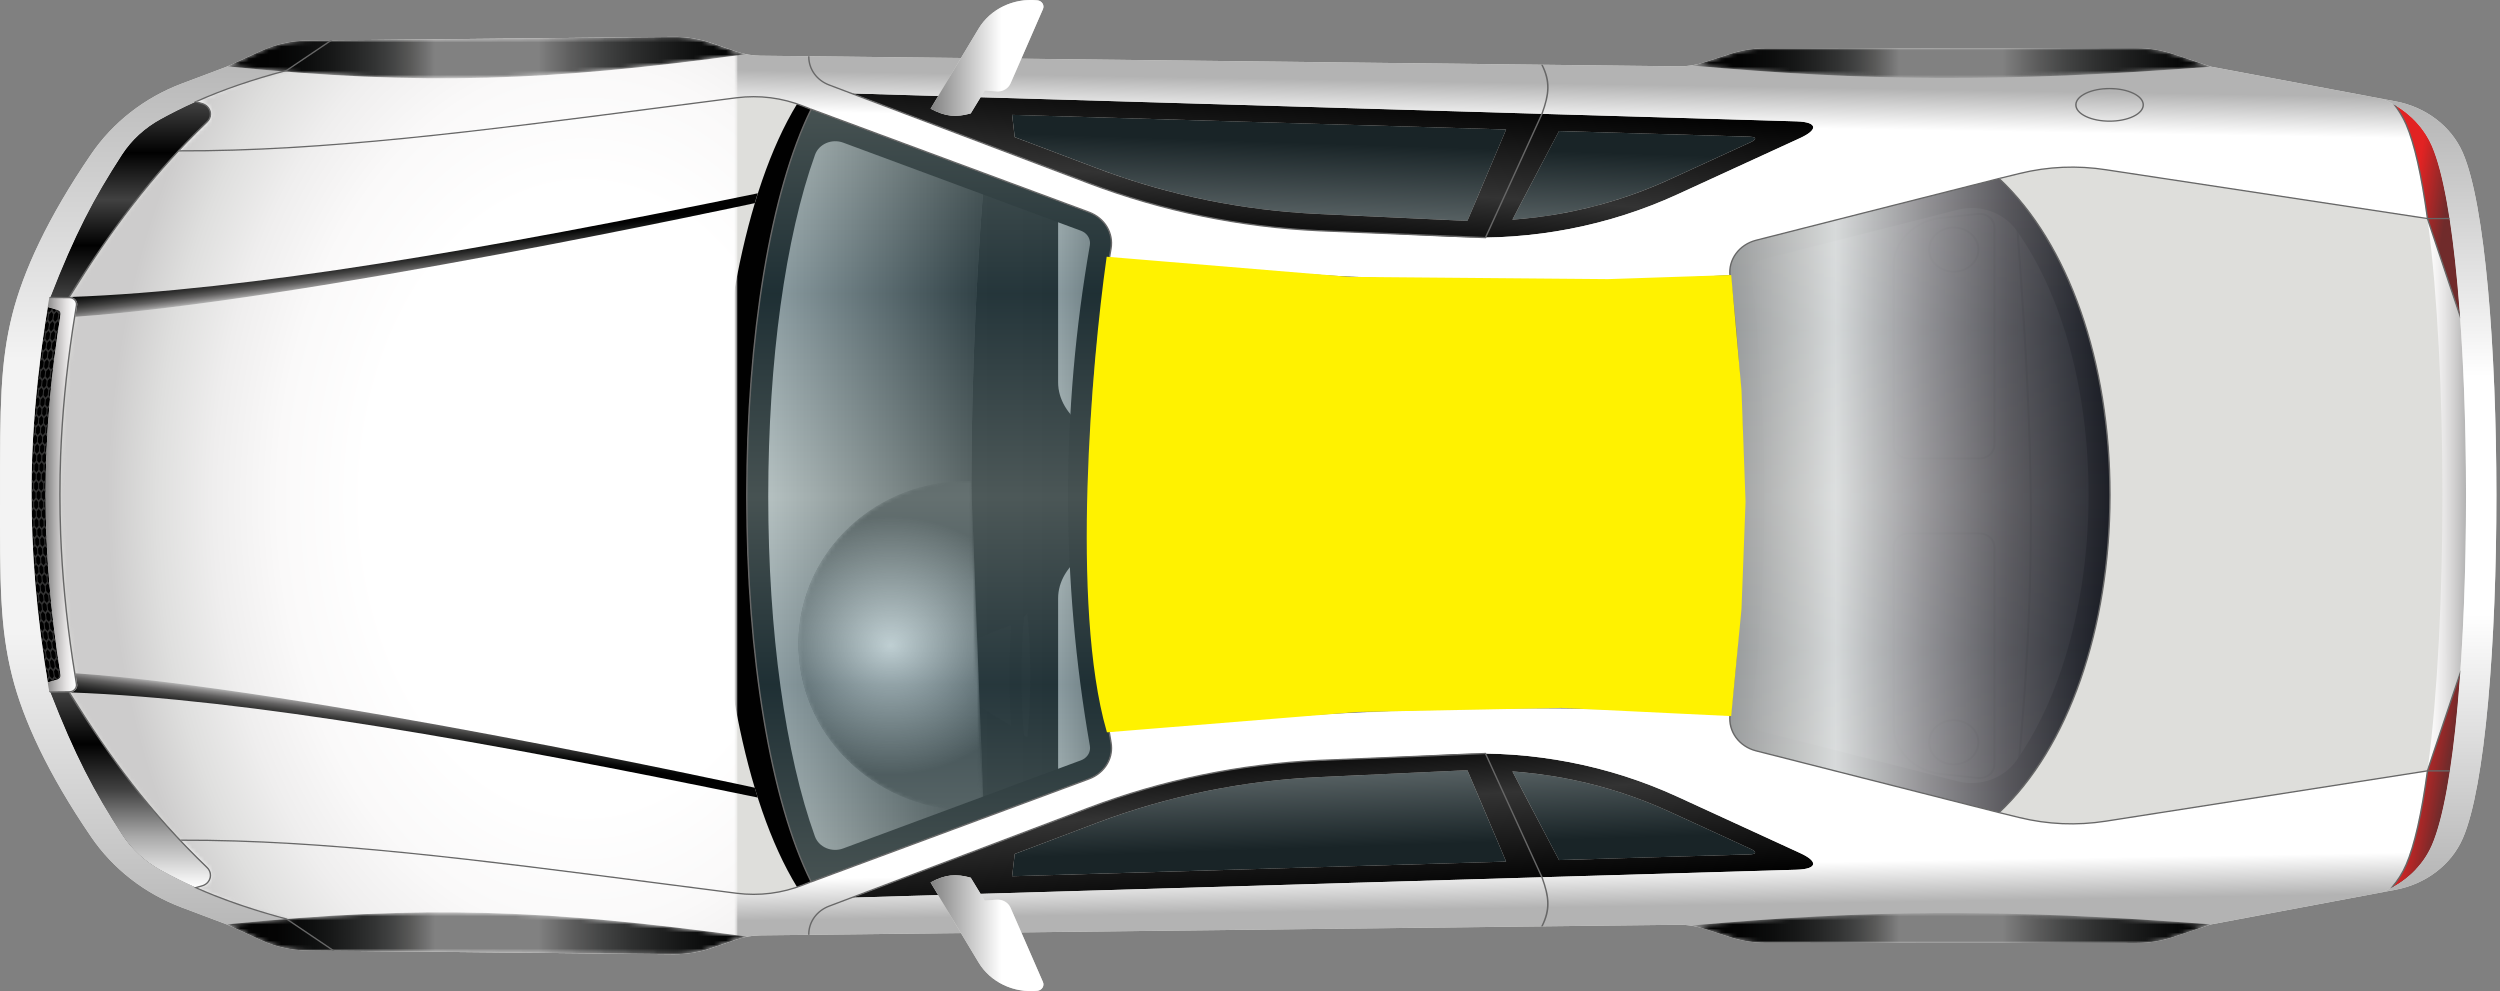 <svg width="618" height="245" viewBox="0 0 618 245" fill="none" xmlns="http://www.w3.org/2000/svg">
<rect x="0" y="0" width="618" height="245" fill="#808080" stroke="none"/>
<g clip-path="url(#clip0_209_3342)">
<path d="M500.33 39.017C529.992 73.164 530.389 171.945 500.33 205.981L423.206 198.711C439.572 151.669 438.701 93.401 423.206 46.289L500.33 39.017Z" fill="url(#paint0_linear_209_3342)"/>
<path d="M482.96 67.387C479.459 67.387 476.61 64.836 476.61 61.705C476.61 58.569 479.456 56.021 482.96 56.021C486.465 56.021 489.313 58.572 489.313 61.705C489.313 64.836 486.465 67.387 482.96 67.387ZM482.96 66.937C486.187 66.937 488.807 64.588 488.807 61.703C488.807 58.818 486.184 56.469 482.96 56.469C479.737 56.469 477.114 58.818 477.114 61.703C477.114 64.588 479.737 66.937 482.96 66.937Z" fill="#1A1A1A"/>
<path d="M502.272 128.437C502.272 149.703 501.125 171.822 498.244 199.157L497.742 199.113C504.115 138.671 502.009 103.716 497.742 47.134L498.244 47.101C500.584 78.126 502.272 102.653 502.272 128.437Z" fill="#1A1A1A"/>
<path d="M493.257 135.171L493.257 189.063C493.257 190.064 492.778 191.018 491.941 191.681C491.104 192.345 489.986 192.656 488.879 192.536L479.801 191.551C472.991 190.813 467.855 185.623 467.855 179.484L467.855 135.134C467.855 133.21 469.604 131.643 471.752 131.643L489.316 131.643C491.489 131.643 493.257 133.226 493.257 135.171ZM468.357 179.484C468.357 185.398 473.302 190.393 479.861 191.106L488.938 192.09C489.904 192.194 490.878 191.925 491.606 191.345C492.336 190.769 492.753 189.936 492.753 189.066L492.753 135.171C492.753 133.477 491.211 132.096 489.316 132.096L471.752 132.096C469.879 132.096 468.357 133.458 468.357 135.136L468.357 179.484Z" fill="#1A1A1A"/>
<path d="M489.313 183.502C489.313 186.635 486.465 189.184 482.96 189.184C479.456 189.184 476.61 186.633 476.61 183.502C476.61 180.366 479.456 177.817 482.96 177.817C486.465 177.817 489.313 180.366 489.313 183.502ZM477.114 183.502C477.114 186.387 479.737 188.736 482.96 188.736C486.184 188.736 488.807 186.387 488.807 183.502C488.807 180.614 486.184 178.268 482.96 178.268C479.737 178.268 477.114 180.614 477.114 183.502Z" fill="#1A1A1A"/>
<path d="M489.316 113.56L471.752 113.56C469.604 113.56 467.855 111.993 467.855 110.071L467.855 65.718C467.855 59.577 472.989 54.392 479.801 53.651L488.879 52.667C489.986 52.546 491.104 52.86 491.941 53.523C492.778 54.185 493.257 55.139 493.257 56.139L493.257 110.034C493.257 111.977 491.489 113.56 489.316 113.56ZM468.357 110.071C468.357 111.747 469.879 113.109 471.752 113.109L489.316 113.109C491.211 113.109 492.753 111.728 492.753 110.034L492.753 56.139C492.753 55.269 492.336 54.438 491.606 53.86C490.878 53.282 489.902 53.011 488.938 53.117L479.861 54.101C473.302 54.814 468.357 59.809 468.357 65.721L468.357 110.071Z" fill="#1A1A1A"/>
<path d="M189.194 31.328L189.658 30.984C190.547 30.994 191.464 31.003 192.378 31.012C198.095 31.077 204.018 31.144 208.983 31.537C217.059 32.168 225.183 33.243 233.779 34.373C236.615 34.756 239.471 35.13 242.364 35.492C252.016 36.715 261.319 37.964 270.17 39.242C275.736 40.048 281.116 40.858 286.301 41.661C288.325 41.979 291.854 42.434 296.31 43.051C290.431 60.009 284.508 82.911 283.117 110.252C282.921 114.154 282.807 118.146 282.807 122.234C282.807 125.622 282.876 128.944 283.013 132.21C284.195 160.533 290.267 184.199 296.31 201.602C292.92 202.003 289.575 202.47 286.301 202.985C282.273 203.619 278.133 204.243 273.861 204.87C263.922 206.327 253.369 207.764 242.364 209.154C239.471 209.519 236.615 209.89 233.779 210.266C225.183 211.403 217.059 212.478 208.983 213.114C204.018 213.506 198.095 213.569 192.378 213.636C191.429 213.646 190.48 213.655 189.554 213.667L189.472 213.618L189.032 212.648L189.02 212.648C180.007 192.557 169.73 162.16 169.313 124.571C168.873 84.364 179.855 52.011 189.194 31.328Z" fill="url(#paint1_linear_209_3342)"/>
<path d="M261.572 190.881L261.572 147.913C261.572 139.534 271.072 132.676 283.013 132.207C284.195 160.531 290.267 184.196 296.31 201.599C292.92 202.001 289.575 202.467 286.301 202.983C282.273 203.616 278.133 204.241 273.861 204.867C266.559 202.244 261.572 196.964 261.572 190.881Z" fill="url(#paint2_linear_209_3342)"/>
<path d="M261.572 190.881L261.572 147.913C261.572 139.534 271.072 132.676 283.013 132.207C284.195 160.531 290.267 184.196 296.31 201.599C292.92 202.001 289.575 202.467 286.301 202.983C282.273 203.616 278.133 204.241 273.861 204.867C266.559 202.244 261.572 196.964 261.572 190.881Z" fill="url(#paint3_linear_209_3342)"/>
<path d="M261.572 94.516L261.572 51.551C261.572 46.568 264.928 42.118 270.17 39.24C275.736 40.045 281.115 40.855 286.301 41.658C288.325 41.977 291.854 42.431 296.31 43.049C290.431 60.006 284.508 82.908 283.117 110.25C271.129 109.821 261.572 102.943 261.572 94.516Z" fill="url(#paint4_linear_209_3342)"/>
<path d="M261.572 94.516L261.572 51.551C261.572 46.568 264.928 42.118 270.17 39.24C275.736 40.045 281.115 40.855 286.301 41.658C288.325 41.977 291.854 42.431 296.31 43.049C290.431 60.006 284.508 82.908 283.117 110.25C271.129 109.821 261.572 102.943 261.572 94.516Z" fill="url(#paint5_linear_209_3342)"/>
<path d="M252.485 166.798C252.485 160.86 252.748 155.961 253.128 152.382L253.945 151.722C254.355 155.35 254.675 160.508 254.675 166.798C254.675 173.276 254.4 178.551 253.96 182.226L253.131 181.757C252.721 178.108 252.485 173.039 252.485 166.798Z" fill="#0F0F0F"/>
<path d="M242.26 174.705L241.488 157.817L249.999 154.468C249.795 157.527 249.562 161.415 249.562 166.363C249.562 171.994 249.738 176.258 249.999 179.482L242.26 174.705Z" fill="#0F0F0F"/>
<path d="M188.888 30.972C219.722 26.576 243.897 35.125 243.897 36.559C241.547 63.144 240.141 91.575 240.094 121.658C240.069 152.563 241.5 181.722 243.897 208.915C243.922 209.231 218.015 219.079 186.814 213.627C160.898 199.417 157.943 48.951 188.888 30.972Z" fill="url(#paint6_radial_209_3342)"/>
<path d="M188.888 30.972C219.722 26.576 243.897 35.125 243.897 36.559C241.547 63.144 240.141 91.575 240.094 121.658C240.069 152.563 241.5 181.722 243.897 208.915C243.922 209.231 218.015 219.079 186.814 213.627C160.898 199.417 157.943 48.951 188.888 30.972Z" fill="url(#paint7_linear_209_3342)"/>
<mask id="mask0_209_3342" style="mask-type:luminance" maskUnits="userSpaceOnUse" x="197" y="118" width="47" height="83">
<path d="M197.407 160.672C196.545 138.191 214.744 119.511 238.008 118.928C238.532 118.915 239.535 118.915 240.062 118.938L243.169 200.274C242.645 200.323 241.659 200.302 241.132 200.316C217.871 200.894 198.271 183.154 197.407 160.672Z" fill="url(#paint8_radial_209_3342)"/>
</mask>
<g mask="url(#mask0_209_3342)">
<path d="M197.407 160.672C196.545 138.191 214.744 119.511 238.008 118.928C238.532 118.915 239.535 118.915 240.062 118.938L243.169 200.274C242.645 200.323 241.659 200.302 241.132 200.316C217.871 200.894 198.271 183.154 197.407 160.672Z" fill="url(#paint9_linear_209_3342)"/>
<path d="M197.407 160.672C196.545 138.191 214.744 119.511 238.008 118.928C238.532 118.915 239.535 118.915 240.062 118.938L243.169 200.274C242.645 200.323 241.659 200.302 241.132 200.316C217.871 200.894 198.271 183.154 197.407 160.672Z" fill="url(#paint10_radial_209_3342)"/>
</g>
<path d="M432.906 177.644C432.906 177.518 432.914 177.395 432.929 177.272C435.07 159.208 436.155 140.776 436.155 122.498C436.155 104.213 435.07 85.767 432.929 67.673C432.914 67.552 432.906 67.431 432.906 67.313C432.906 65.846 433.979 64.551 435.514 64.161L483.976 51.846C489.534 50.437 495.395 52.565 498.565 57.056C509.805 72.979 516.29 96.391 516.29 122.31C516.29 137.439 513.995 152.279 509.654 165.235C506.758 173.874 502.978 181.543 498.507 187.933C495.356 192.433 489.477 194.548 483.924 193.134C478.972 191.876 474.022 190.618 469.07 189.36C457.884 186.517 446.698 183.674 435.504 180.833C433.974 180.448 432.906 179.136 432.906 177.644ZM427.609 177.644C427.609 181.33 430.234 184.63 434.116 185.614C454.136 190.695 474.146 195.785 494.156 200.866C512.383 183.797 521.585 153.05 521.585 122.31C521.585 91.765 512.497 61.227 494.156 44.128L434.123 59.382C430.254 60.366 427.609 63.641 427.609 67.311C427.609 67.61 427.629 67.914 427.661 68.216C429.593 84.549 430.857 102.739 430.857 122.498C430.857 138.796 430.001 156.996 427.661 176.727C427.626 177.038 427.609 177.342 427.609 177.644Z" fill="#010101"/>
<path d="M189.909 122.711C189.909 89.138 194.158 58.588 201.475 38.258C202.438 35.58 205.627 34.219 208.441 35.261L267.23 57.044C268.581 57.548 269.455 58.755 269.455 60.122C269.455 60.306 269.438 60.489 269.405 60.67C265.839 81.077 264.031 101.878 264.031 122.498C264.031 143.134 265.841 163.947 269.415 184.365C269.445 184.542 269.463 184.723 269.463 184.899C269.463 186.248 268.586 187.445 267.227 187.947L208.409 209.744C205.602 210.783 202.416 209.43 201.447 206.759C194.148 186.61 189.909 156.213 189.909 122.711ZM184.611 122.711C184.611 159.767 189.909 196.764 200.524 217.99L269.179 192.549C272.587 191.289 274.76 188.237 274.76 184.901C274.76 184.463 274.72 184.012 274.643 183.567C271.596 166.161 269.328 145.588 269.328 122.498C269.328 105.116 270.617 84.451 274.633 61.468C274.713 61.018 274.75 60.568 274.75 60.122C274.75 56.785 272.589 53.712 269.187 52.444L200.524 27.003C189.924 48.44 184.611 85.605 184.611 122.711Z" fill="#010101"/>
<path d="M182.083 12.766L175.852 10.63C172.834 9.6 169.645 9.087 166.442 9.122L75.965 10.039C72.011 10.08 68.109 10.946 64.561 12.58L56.052 16.482L44.955 20.664C35.721 24.137 27.91 30.26 22.551 38.088C11.797 53.8 5.722 67.155 3.055 77.713C0.027 89.683 0.02 100.557 0.003 122.294C-0.015 144.202 -0.025 155.157 3.03 167.227C5.695 177.801 11.785 191.18 22.553 206.914C27.913 214.741 35.724 220.864 44.958 224.336L56.054 228.516L64.563 232.42C68.112 234.052 72.014 234.918 75.968 234.962L166.444 235.878C169.648 235.911 172.834 235.4 175.854 234.367L182.086 232.232C183.966 231.589 185.952 231.25 187.954 231.225L415.017 228.602C417.064 228.576 419.088 228.88 421.02 229.509L427.763 231.687C430.544 232.585 433.465 233.047 436.413 233.047L528.221 233.105C531.283 233.105 534.33 232.608 537.206 231.645L546.537 228.516L592.19 219.938C599.648 218.536 605.952 213.798 608.81 207.225C619.934 181.742 619.827 63.012 608.81 37.768C605.952 31.195 599.648 26.46 592.19 25.056L546.537 16.477L537.206 13.351C534.33 12.385 531.283 11.891 528.221 11.891L436.413 11.947C433.463 11.947 430.544 12.408 427.763 13.309L421.02 15.486C419.088 16.115 417.064 16.419 415.017 16.396L187.954 13.771C185.95 13.748 183.963 13.411 182.083 12.766ZM494.156 200.866C474.146 195.785 454.136 190.695 434.116 185.614C429.914 184.549 427.187 180.77 427.661 176.729C430.001 156.998 430.857 138.798 430.857 122.5C430.857 102.741 429.593 84.551 427.661 68.218C427.187 64.193 429.939 60.447 434.123 59.384L494.156 44.13C530.958 78.43 530.496 166.837 494.156 200.866ZM269.187 52.446C273.044 53.881 275.304 57.634 274.633 61.471C270.617 84.454 269.328 105.118 269.328 122.5C269.328 145.588 271.596 166.164 274.643 183.569C275.314 187.396 273.036 191.126 269.179 192.552L200.521 217.99C179.274 175.506 179.336 69.843 200.521 27.006L269.187 52.446Z" fill="#DEDEDB"/>
<path d="M257.82 2.24L249.8 20.622C249.236 21.915 247.841 22.716 246.353 22.602L243.417 22.377L239.96 28.041C236.25 29.048 233.769 28.855 230.038 26.873L241.915 7.07C244.821 2.23 250.54 -0.52 256.444 0.081C257.554 0.195 258.239 1.272 257.82 2.24Z" fill="#DEDEDB"/>
<path d="M257.815 242.76L249.795 224.378C249.231 223.085 247.836 222.284 246.348 222.395L243.415 222.623L239.958 216.957C236.247 215.952 233.766 216.145 230.033 218.127L241.91 237.928C244.818 242.767 250.535 245.52 256.439 244.919C257.551 244.805 258.237 243.728 257.815 242.76Z" fill="#DEDEDB"/>
<path d="M608.164 166.358C607.894 170.211 607.583 173.925 607.231 177.462L602.683 191.05C601.218 201.856 599.392 209.808 597.264 214.694C597.227 214.775 597.195 214.85 597.157 214.933C595.454 216.73 593.442 218.259 591.202 219.445C592.684 217.753 593.911 215.838 594.81 213.761C596.954 208.845 598.712 200.721 600.088 190.523L608.164 166.358Z" fill="#481212"/>
<path d="M607.231 177.462C605.827 191.535 603.796 202.845 601.141 208.933C600.177 211.161 598.811 213.174 597.157 214.931C597.194 214.849 597.227 214.775 597.264 214.692C599.39 209.808 601.218 201.856 602.683 191.047L607.231 177.462Z" fill="#A51E22"/>
<path d="M608.164 166.358C606.806 185.523 604.469 201.311 601.141 208.933C599.171 213.445 595.622 217.101 591.202 219.443C592.684 217.751 593.911 215.836 594.81 213.759C596.954 208.843 598.712 200.719 600.088 190.52L608.164 166.358Z" fill="url(#paint11_linear_209_3342)"/>
<path d="M591.932 25.949C594.058 27.177 595.955 28.711 597.545 30.503C599.549 35.412 601.28 43.141 602.673 53.502L607.139 66.874C607.501 70.43 607.827 74.176 608.112 78.059L600.08 54.029C598.702 43.791 596.946 35.64 594.81 30.749C594.06 29.027 593.087 27.419 591.932 25.949Z" fill="url(#paint12_linear_209_3342)"/>
<path d="M597.545 30.503C599.03 32.154 600.247 34.017 601.138 36.065C603.731 42.02 605.738 53.075 607.139 66.874L602.673 53.502C601.28 43.141 599.549 35.412 597.545 30.503Z" fill="url(#paint13_linear_209_3342)"/>
<path d="M591.932 25.949C596.02 28.31 599.283 31.805 601.138 36.062C604.402 43.554 606.734 59.119 608.112 78.059L600.08 54.029C598.702 43.791 596.946 35.64 594.81 30.749C594.06 29.027 593.087 27.419 591.932 25.949Z" fill="url(#paint14_linear_209_3342)"/>
<path d="M48.385 219.424C45.305 218.05 42.434 216.611 39.66 215.089C35.758 212.949 32.493 209.927 30.143 206.315C23.261 195.724 18.423 186.549 12.467 171.168L17.102 171.168C27.342 187.6 37.065 200.886 51.189 214.453C52.724 215.927 52.053 218.391 49.947 218.983C49.922 218.993 48.412 219.42 48.385 219.424Z" fill="url(#paint15_linear_209_3342)"/>
<path d="M36.342 198.449C39.749 202.58 43.378 206.621 47.359 210.667L36.342 210.667L36.342 198.449Z" fill="url(#paint16_linear_209_3342)"/>
<path d="M24.453 182.485C26.703 185.811 29 189.019 31.375 192.154L24.453 192.154L24.453 182.485Z" fill="url(#paint17_linear_209_3342)"/>
<path d="M14.127 173.391L15.222 173.391C26.701 191.713 36.546 204.156 49.056 216.177C49.334 216.444 49.393 216.737 49.393 216.936C49.393 217.31 49.177 217.809 48.571 217.978L47.665 218.231C44.962 217.01 42.347 215.699 39.687 214.239C36.064 212.25 32.984 209.409 30.789 206.027C23.808 195.295 19.325 186.54 14.127 173.391ZM12.47 171.168C18.426 186.549 23.261 195.722 30.145 206.315C32.495 209.929 35.761 212.949 39.663 215.089C42.437 216.611 45.308 218.05 48.387 219.424C48.415 219.417 49.925 218.99 49.95 218.986C51.273 218.614 52.028 217.502 52.028 216.363C52.028 215.687 51.763 215.003 51.191 214.455C37.067 200.886 27.344 187.603 17.104 171.17L12.47 171.168Z" fill="url(#paint18_linear_209_3342)"/>
<path d="M48.385 219.424C45.305 218.05 42.434 216.611 39.66 215.089C35.758 212.949 32.493 209.927 30.143 206.315C23.261 195.724 18.423 186.549 12.467 171.168L17.102 171.168C27.342 187.6 37.065 200.886 51.189 214.453C52.724 215.927 52.053 218.391 49.947 218.983C49.922 218.993 48.412 219.42 48.385 219.424Z" fill="url(#paint19_linear_209_3342)"/>
<path d="M48.385 25.157C45.305 26.532 42.434 27.971 39.66 29.493C35.758 31.636 32.493 34.655 30.143 38.269C23.261 48.86 18.423 58.033 12.467 73.414L17.102 73.414C27.342 56.981 37.065 43.698 51.189 30.129C52.724 28.655 52.053 26.19 49.947 25.599C49.922 25.591 48.412 25.167 48.385 25.157Z" fill="url(#paint20_linear_209_3342)"/>
<path d="M36.342 46.135C39.749 42.002 43.378 37.961 47.359 33.917L36.342 33.917L36.342 46.135Z" fill="url(#paint21_linear_209_3342)"/>
<path d="M24.453 62.097C26.703 58.771 29 55.566 31.375 52.43L24.453 52.43L24.453 62.097Z" fill="url(#paint22_linear_209_3342)"/>
<path d="M14.127 71.193C19.325 58.042 23.808 49.289 30.786 38.552C32.984 35.171 36.061 32.332 39.685 30.343C42.345 28.883 44.962 27.574 47.662 26.348L48.569 26.601C49.175 26.773 49.391 27.27 49.391 27.643C49.391 27.843 49.331 28.136 49.053 28.402C36.543 40.423 26.698 52.866 15.219 71.191L14.127 71.193ZM17.104 73.414C27.344 56.981 37.067 43.698 51.191 30.129C51.763 29.581 52.028 28.897 52.028 28.221C52.028 27.082 51.271 25.97 49.95 25.599C49.922 25.592 48.415 25.167 48.387 25.16C45.308 26.534 42.437 27.973 39.663 29.496C35.761 31.638 32.495 34.658 30.145 38.272C23.264 48.862 18.426 58.035 12.47 73.417L17.104 73.414Z" fill="url(#paint23_linear_209_3342)"/>
<path d="M48.385 25.157C45.305 26.532 42.434 27.971 39.66 29.493C35.758 31.636 32.493 34.655 30.143 38.269C23.261 48.86 18.423 58.033 12.467 73.414L17.102 73.414C27.342 56.981 37.065 43.698 51.189 30.129C52.724 28.655 52.053 26.19 49.947 25.599C49.922 25.591 48.412 25.167 48.385 25.157Z" fill="url(#paint24_linear_209_3342)"/>
<path d="M385.376 32.395L432.546 33.79C434.188 33.831 434.33 34.423 432.857 35.101L412.705 44.355C400.516 49.956 387.328 53.321 373.867 54.296L385.376 32.395ZM362.756 54.577L372.325 32.007L250.195 28.393L250.848 33.903L271.214 41.607C288.646 48.208 307.148 52.017 325.942 52.892L360.207 54.484C361.049 54.528 361.906 54.551 362.756 54.577Z" fill="url(#paint25_linear_209_3342)"/>
<path d="M197.044 25.678C197.563 25.859 198.077 26.049 198.589 26.256L200.511 27.021C179.346 69.861 179.274 175.459 200.504 217.96L198.589 218.726C198.075 218.932 197.563 219.123 197.044 219.304C170.723 176.432 170.723 68.745 197.044 25.678Z" fill="#010101"/>
<path d="M373.865 190.701C387.326 191.676 400.513 195.039 412.705 200.642L432.854 209.896C434.33 210.572 434.188 211.168 432.546 211.208L385.376 212.603L373.865 190.701ZM360.2 190.513L325.934 192.105C307.143 192.98 288.641 196.792 271.209 203.39L250.846 211.094L250.193 216.604L372.32 212.99L362.751 190.42C361.904 190.446 361.049 190.471 360.2 190.513Z" fill="url(#paint26_linear_209_3342)"/>
<path d="M231.928 23.73L210.522 23.097L269.557 45.434C287.449 52.207 306.436 56.118 325.713 57.016L359.989 58.611C378.871 59.484 397.679 55.853 414.655 48.059L445.019 34.117C447.165 33.126 448.225 32.204 448.225 31.478C448.225 30.645 446.847 30.081 444.137 29.999L242.407 24.037L239.963 28.047C236.255 29.055 233.776 28.855 230.041 26.875L231.928 23.73ZM432.546 33.787C433.704 33.82 434.118 34.126 433.736 34.546C433.579 34.718 433.286 34.908 432.854 35.106L412.705 44.36C407.365 46.82 401.847 48.832 396.189 50.406C393.77 51.091 391.317 51.685 388.855 52.196C387.348 52.518 385.818 52.797 384.291 53.052C384.027 53.094 383.762 53.142 383.498 53.177C381.231 53.549 378.943 53.837 376.649 54.059C376.482 54.078 376.321 54.094 376.162 54.101C375.394 54.185 374.627 54.243 373.86 54.301L373.867 54.291L376.197 49.854L385.393 32.392L432.546 33.787ZM250.19 28.4L372.317 32.005L362.758 54.568L362.748 54.568C362.326 54.561 361.901 54.551 361.476 54.535C361.052 54.526 360.63 54.51 360.195 54.486L325.929 52.894C323.527 52.785 321.126 52.62 318.744 52.414C309.59 51.622 300.535 50.13 291.663 47.96C289.644 47.465 287.63 46.929 285.636 46.367C284.682 46.093 283.728 45.822 282.784 45.534C278.883 44.362 275.016 43.053 271.204 41.609L250.841 33.906L250.19 28.4Z" fill="url(#paint27_linear_209_3342)"/>
<path d="M359.979 186.396L325.713 187.99C306.436 188.882 287.449 192.8 269.55 199.572L210.522 221.901L231.918 221.267L230.031 218.125C233.764 216.142 236.245 215.952 239.96 216.959L242.397 220.961L444.135 214.998C446.847 214.917 448.223 214.355 448.223 213.529C448.223 212.802 447.162 211.872 445.016 210.89L414.652 196.94C397.679 189.144 378.869 185.514 359.979 186.396ZM376.157 190.892C376.316 190.899 376.477 190.917 376.644 190.934C378.938 191.156 381.226 191.446 383.493 191.818C383.757 191.86 384.022 191.899 384.286 191.941C385.813 192.196 387.333 192.477 388.85 192.8C397.068 194.515 405.073 197.147 412.703 200.645L432.852 209.899C434.327 210.574 434.185 211.171 432.544 211.21L385.383 212.605L377.739 198.085L373.862 190.701L373.855 190.694C374.622 190.752 375.392 190.811 376.157 190.892ZM362.76 190.43L372.32 212.993L250.193 216.607L250.846 211.096L271.209 203.393C288.643 196.792 307.143 192.983 325.934 192.108L360.2 190.516C360.635 190.488 361.057 190.481 361.481 190.467C361.906 190.458 362.331 190.448 362.753 190.432L362.76 190.43Z" fill="url(#paint28_linear_209_3342)"/>
<path d="M11.805 75.891L14.231 76.608C14.735 76.754 15.043 77.228 14.973 77.72C10.093 108.539 9.996 135.447 14.973 166.869C15.043 167.356 14.735 167.825 14.231 167.976L11.805 168.703C9.12 152.188 7.779 137.371 7.779 122.516L7.779 122.226C7.769 107.313 9.112 92.454 11.805 75.891Z" fill="#010101"/>
<path d="M12.092 77.235C11.936 76.989 11.857 76.866 11.7 76.62C11.74 76.395 11.757 76.284 11.797 76.063C11.79 76.063 11.785 76.063 11.777 76.063C11.713 76.469 11.655 76.864 11.591 77.268C11.688 77.419 11.77 77.546 11.889 77.732C11.804 78.236 11.765 78.486 11.683 78.988C11.509 79.176 11.397 79.294 11.258 79.442C11.226 79.656 11.191 79.872 11.159 80.081C11.38 79.842 11.501 79.712 11.732 79.463C12.011 79.893 11.948 79.798 12.132 80.076C12.053 80.58 12.013 80.828 11.936 81.329C11.571 81.722 11.705 81.576 11.34 81.968C11.186 81.733 11.102 81.608 10.957 81.385C10.925 81.597 10.89 81.815 10.858 82.023C10.948 82.16 11.027 82.279 11.141 82.453C11.067 82.954 11.03 83.203 10.957 83.702C10.801 83.871 10.694 83.985 10.573 84.117C10.543 84.335 10.515 84.553 10.483 84.767C10.684 84.549 10.804 84.421 11.02 84.184C11.174 84.416 11.226 84.491 11.429 84.797C11.36 85.296 11.325 85.544 11.256 86.041C11.089 86.222 10.878 86.452 10.674 86.673C10.523 86.452 10.436 86.324 10.299 86.12C10.272 86.331 10.24 86.545 10.213 86.754C10.26 86.823 10.329 86.928 10.483 87.155C10.416 87.652 10.384 87.898 10.322 88.395C10.066 88.676 10.063 88.68 9.947 88.808C9.919 89.019 9.897 89.226 9.872 89.437C10.145 89.135 10.059 89.233 10.389 88.871C10.508 89.045 10.659 89.263 10.809 89.481C10.746 89.975 10.717 90.224 10.657 90.718C10.428 90.969 10.314 91.094 10.086 91.347C9.934 91.131 9.845 91.001 9.711 90.806C9.686 91.018 9.659 91.229 9.636 91.438C9.721 91.561 9.8 91.677 9.909 91.832C9.852 92.327 9.825 92.573 9.77 93.067C9.616 93.239 9.515 93.353 9.395 93.487C9.373 93.698 9.348 93.912 9.326 94.121C9.522 93.9 9.636 93.775 9.847 93.538C10.019 93.78 10.106 93.903 10.277 94.146C10.225 94.641 10.198 94.884 10.148 95.379C9.924 95.627 9.813 95.752 9.589 96.003C9.552 95.952 9.289 95.581 9.194 95.451C9.172 95.662 9.152 95.873 9.132 96.082C9.224 96.21 9.318 96.342 9.415 96.479C9.368 96.971 9.343 97.217 9.299 97.707C9.152 97.874 9.045 97.992 8.933 98.122C8.914 98.341 8.889 98.559 8.869 98.775C9.065 98.552 9.179 98.424 9.388 98.187C9.564 98.429 9.651 98.549 9.828 98.793C9.783 99.283 9.763 99.529 9.721 100.019C9.502 100.267 9.393 100.392 9.174 100.641C9.08 100.511 8.854 100.204 8.75 100.06C8.732 100.272 8.72 100.483 8.7 100.692C8.809 100.843 8.943 101.026 9.01 101.114C8.971 101.604 8.953 101.85 8.914 102.34C8.765 102.509 8.658 102.632 8.541 102.769C8.526 102.978 8.509 103.189 8.491 103.398C8.608 103.261 8.914 102.911 9.005 102.806C9.184 103.048 9.274 103.168 9.455 103.412C9.42 103.902 9.403 104.145 9.371 104.635C9.157 104.881 9.05 105.006 8.837 105.255C8.66 105.016 8.568 104.895 8.397 104.663C8.382 104.87 8.362 105.078 8.347 105.283C8.457 105.431 8.548 105.557 8.685 105.738C8.655 106.225 8.64 106.469 8.611 106.956C8.596 106.975 8.377 107.23 8.226 107.406C8.213 107.615 8.203 107.824 8.191 108.033C8.397 107.792 8.501 107.669 8.71 107.425C9.03 107.85 8.961 107.752 9.169 108.031C9.142 108.518 9.13 108.762 9.107 109.249C8.784 109.628 8.904 109.488 8.583 109.864C8.399 109.623 8.305 109.502 8.124 109.261C8.114 109.468 8.099 109.676 8.089 109.883C8.201 110.029 8.298 110.155 8.437 110.336C8.414 110.823 8.404 111.067 8.385 111.554C8.228 111.74 8.121 111.867 7.995 112.016C7.96 112.835 7.938 113.652 7.913 114.469C8.119 114.734 8.087 114.695 8.275 114.934C8.263 115.421 8.255 115.662 8.243 116.15C7.972 116.477 8.024 116.412 7.838 116.637C7.821 117.443 7.823 118.246 7.813 119.051C7.94 119.209 8.042 119.337 8.193 119.527C8.188 120.014 8.186 120.256 8.183 120.743C8.027 120.936 7.923 121.066 7.788 121.228C7.788 121.56 7.779 121.89 7.779 122.222L7.779 122.512C7.779 122.883 7.788 123.255 7.791 123.626C7.923 123.786 8.027 123.916 8.186 124.111C8.188 124.596 8.191 124.837 8.196 125.325C8.042 125.518 7.94 125.645 7.816 125.803C7.826 126.601 7.828 127.398 7.846 128.196C7.99 128.37 8.096 128.5 8.265 128.704C8.278 129.189 8.283 129.433 8.298 129.921C8.146 130.12 8.047 130.25 7.92 130.41C7.945 131.209 7.97 132.005 8.002 132.801C8.149 132.975 8.258 133.105 8.427 133.309C8.447 133.794 8.459 134.038 8.481 134.526C8.33 134.723 8.233 134.853 8.106 135.018C8.146 135.816 8.193 136.614 8.241 137.411C8.382 137.575 8.494 137.708 8.663 137.905C8.693 138.392 8.707 138.636 8.737 139.126C8.588 139.323 8.494 139.451 8.37 139.618C8.424 140.419 8.496 141.224 8.556 142.029C8.7 142.192 8.814 142.324 8.986 142.522C9.023 143.011 9.043 143.255 9.082 143.745C8.844 144.07 8.891 144.007 8.727 144.232C8.797 145.035 8.874 145.845 8.951 146.655C9.097 146.822 9.214 146.955 9.39 147.154C9.438 147.646 9.46 147.89 9.51 148.382C9.373 148.575 9.281 148.702 9.167 148.863C9.249 149.673 9.326 150.476 9.415 151.29C9.572 151.464 9.683 151.59 9.87 151.796C9.924 152.288 9.954 152.534 10.011 153.031C9.877 153.222 9.79 153.349 9.678 153.509C9.775 154.322 9.865 155.127 9.967 155.946C10.133 156.13 10.247 156.257 10.441 156.469C10.505 156.965 10.538 157.214 10.605 157.71C10.468 157.912 10.381 158.042 10.265 158.214C10.369 159.013 10.481 159.816 10.592 160.621C10.774 160.816 10.893 160.946 11.099 161.166C11.171 161.665 11.208 161.914 11.285 162.415C11.139 162.636 11.054 162.766 10.923 162.965C11.034 163.734 11.164 164.518 11.283 165.293C11.489 165.514 11.611 165.644 11.834 165.883C11.916 166.386 11.958 166.637 12.043 167.141C11.889 167.382 11.809 167.505 11.66 167.742C11.703 168.009 11.74 168.273 11.785 168.543C11.827 168.543 11.867 168.545 11.924 168.547C11.904 168.429 11.894 168.371 11.871 168.253C12.028 168.007 12.105 167.884 12.264 167.638C12.636 168.032 12.497 167.884 12.875 168.28C12.88 168.32 12.885 168.345 12.892 168.376L13.136 168.304C13.136 168.299 13.133 168.294 13.133 168.29C13.29 168.044 13.369 167.921 13.528 167.672C13.682 167.835 13.789 167.946 13.908 168.072L14.236 167.974C14.581 167.872 14.825 167.614 14.926 167.308C14.889 167.268 14.859 167.238 14.842 167.22C14.755 166.714 14.713 166.463 14.631 165.959C14.728 165.813 14.772 165.748 14.805 165.697C14.77 165.479 14.74 165.261 14.708 165.045C14.603 165.198 14.616 165.182 14.422 165.474C14.176 165.219 14.057 165.089 13.811 164.834C13.729 164.33 13.692 164.079 13.613 163.578C13.776 163.334 13.858 163.211 14.022 162.965C14.204 163.158 14.318 163.279 14.467 163.434C14.434 163.221 14.402 163.007 14.37 162.796C14.283 162.705 14.191 162.608 14.077 162.487C14 161.986 13.963 161.737 13.888 161.236C13.97 161.115 14.032 161.027 14.094 160.937C14.062 160.709 14.037 160.491 14.005 160.266C13.898 160.424 13.809 160.554 13.68 160.744C13.439 160.489 13.319 160.361 13.081 160.108C13.009 159.607 12.974 159.361 12.905 158.862C13.073 158.618 13.158 158.495 13.324 158.249C13.521 158.46 13.637 158.588 13.806 158.766C13.776 158.555 13.752 158.342 13.722 158.133C13.617 158.019 13.521 157.917 13.386 157.775C13.319 157.276 13.285 157.028 13.223 156.531C13.319 156.392 13.389 156.292 13.466 156.185C13.439 155.974 13.409 155.761 13.382 155.552C13.26 155.724 13.17 155.854 13.029 156.056C12.795 155.803 12.676 155.675 12.445 155.424C12.383 154.927 12.351 154.681 12.291 154.185C12.463 153.941 12.55 153.82 12.721 153.574C12.92 153.792 13.039 153.918 13.215 154.108C13.19 153.899 13.168 153.69 13.143 153.479C13.029 153.354 12.93 153.245 12.785 153.089C12.728 152.593 12.698 152.349 12.641 151.852C12.751 151.701 12.828 151.594 12.917 151.469C12.89 151.253 12.865 151.044 12.843 150.835C12.704 151.028 12.612 151.158 12.455 151.372C12.227 151.121 12.112 150.993 11.884 150.743C11.832 150.248 11.804 150.002 11.752 149.51C11.929 149.266 12.015 149.143 12.192 148.9C12.393 149.123 12.507 149.248 12.689 149.448C12.666 149.239 12.651 149.032 12.632 148.821C12.517 148.698 12.418 148.589 12.274 148.431C12.224 147.939 12.202 147.693 12.155 147.201C12.271 147.043 12.351 146.936 12.445 146.804C12.425 146.586 12.405 146.37 12.386 146.154C12.232 146.363 12.137 146.493 11.971 146.716C11.598 146.3 11.67 146.379 11.412 146.091C11.367 145.599 11.345 145.353 11.303 144.863C11.578 144.49 11.477 144.627 11.752 144.255C11.956 144.483 12.073 144.613 12.261 144.822C12.244 144.61 12.219 144.397 12.204 144.188C12.088 144.056 11.988 143.947 11.844 143.784C11.804 143.294 11.785 143.048 11.745 142.559C11.867 142.396 11.951 142.287 12.053 142.15C12.038 141.939 12.023 141.73 12.006 141.521C11.847 141.732 11.75 141.86 11.581 142.085C11.362 141.839 11.251 141.714 11.032 141.463C10.995 140.973 10.98 140.73 10.945 140.24C11.129 139.999 11.221 139.878 11.407 139.634C11.608 139.864 11.723 139.992 11.914 140.207C11.899 139.996 11.881 139.783 11.867 139.576C11.742 139.435 11.643 139.323 11.496 139.154C11.464 138.664 11.449 138.42 11.419 137.93C11.631 137.657 11.636 137.65 11.737 137.517C11.725 137.308 11.717 137.097 11.705 136.888C11.454 137.213 11.541 137.102 11.263 137.459C11.049 137.213 10.943 137.09 10.727 136.842C10.699 136.354 10.687 136.111 10.662 135.621C10.851 135.38 10.945 135.259 11.131 135.015C11.385 135.308 11.449 135.382 11.638 135.598C11.628 135.387 11.616 135.178 11.606 134.969C11.472 134.816 11.395 134.725 11.238 134.544C11.216 134.054 11.203 133.813 11.184 133.323C11.31 133.163 11.397 133.052 11.499 132.922C11.492 132.703 11.486 132.488 11.479 132.272C11.308 132.49 11.208 132.615 11.027 132.845C10.816 132.601 10.712 132.478 10.503 132.23C10.486 131.743 10.476 131.501 10.458 131.014C10.65 130.77 10.746 130.649 10.94 130.406C11.139 130.64 11.248 130.765 11.442 130.993C11.434 130.784 11.429 130.575 11.422 130.366C11.3 130.22 11.201 130.106 11.054 129.932C11.04 129.445 11.034 129.201 11.022 128.714C11.156 128.549 11.246 128.435 11.357 128.296C11.352 128.089 11.342 127.883 11.338 127.676C11.166 127.89 11.062 128.017 10.88 128.245C10.674 128.001 10.57 127.878 10.366 127.632C10.357 127.145 10.351 126.903 10.344 126.416C10.54 126.174 10.637 126.051 10.836 125.808C11.03 126.04 11.136 126.165 11.323 126.388C11.32 126.179 11.32 125.972 11.318 125.766C11.196 125.62 11.099 125.504 10.953 125.327C10.948 124.842 10.945 124.598 10.943 124.111C11.084 123.939 11.181 123.821 11.3 123.675C11.3 123.468 11.295 123.261 11.295 123.055C11.109 123.282 11.005 123.405 10.813 123.642C10.612 123.398 10.511 123.275 10.312 123.032C10.312 122.544 10.312 122.303 10.312 121.815C10.513 121.572 10.612 121.449 10.816 121.205C11.005 121.437 11.109 121.562 11.293 121.785C11.293 121.579 11.298 121.372 11.3 121.166C11.181 121.019 11.082 120.901 10.945 120.734C10.948 120.246 10.95 120.003 10.955 119.515C11.102 119.341 11.198 119.223 11.32 119.077C11.323 118.863 11.325 118.65 11.328 118.436C11.126 118.677 11.025 118.798 10.821 119.042C10.769 118.979 10.381 118.499 10.329 118.431C10.337 117.944 10.339 117.703 10.349 117.215C10.662 116.841 10.548 116.978 10.863 116.605C10.918 116.67 11.271 117.106 11.34 117.197C11.342 116.985 11.342 116.774 11.348 116.568C11.233 116.424 11.139 116.308 11 116.134C11.012 115.646 11.017 115.402 11.032 114.915C11.082 114.859 11.278 114.627 11.415 114.465C11.422 114.256 11.429 114.047 11.434 113.838C11.288 114.01 11.362 113.922 10.915 114.448C10.796 114.295 10.553 113.994 10.434 113.84C10.448 113.353 10.458 113.109 10.478 112.622C10.687 112.378 10.791 112.253 11.002 112.007C11.052 112.069 11.417 112.531 11.474 112.608C11.482 112.397 11.486 112.188 11.494 111.979C11.365 111.816 11.176 111.575 11.139 111.529C11.159 111.041 11.169 110.797 11.191 110.31C11.452 110.006 11.439 110.022 11.591 109.851C11.631 109.029 11.675 108.205 11.723 107.383C11.603 107.23 11.457 107.04 11.37 106.928C11.4 106.439 11.415 106.195 11.444 105.703C11.603 105.522 11.713 105.399 11.847 105.248C11.901 104.426 11.968 103.598 12.03 102.774C11.911 102.616 11.817 102.49 11.675 102.305C11.713 101.813 11.732 101.569 11.772 101.077C11.938 100.891 12.05 100.766 12.189 100.61C12.256 99.789 12.338 98.965 12.413 98.143C12.261 97.939 12.284 97.969 12.063 97.667C12.11 97.175 12.132 96.929 12.182 96.437C12.229 96.386 12.465 96.121 12.619 95.954C12.701 95.133 12.785 94.309 12.875 93.485C12.758 93.325 12.594 93.095 12.542 93.021C12.597 92.526 12.627 92.28 12.684 91.784C12.857 91.593 12.977 91.463 13.123 91.308C13.19 90.711 13.252 90.119 13.327 89.52C13.272 89.957 13.24 90.21 13.185 90.672C12.952 90.922 12.835 91.05 12.604 91.301C12.559 91.238 12.219 90.758 12.175 90.69C12.234 90.196 12.264 89.948 12.329 89.451C12.686 89.063 12.552 89.21 12.912 88.822C12.962 88.889 13.292 89.36 13.339 89.43C13.367 89.216 13.391 89.003 13.419 88.792C13.317 88.645 13.23 88.522 13.103 88.341C13.168 87.845 13.203 87.596 13.267 87.1C13.319 87.042 13.543 86.802 13.702 86.631C13.729 86.42 13.757 86.208 13.786 85.999C13.627 86.169 13.702 86.088 13.203 86.626C13.098 86.475 12.887 86.169 12.783 86.016C12.852 85.517 12.887 85.268 12.957 84.769C13.195 84.516 13.314 84.386 13.553 84.133C13.595 84.194 13.888 84.625 13.955 84.723C13.985 84.505 14.01 84.291 14.042 84.073C13.928 83.908 13.776 83.685 13.747 83.639C13.821 83.14 13.858 82.892 13.933 82.39C14.216 82.088 14.204 82.102 14.35 81.949C14.38 81.738 14.415 81.522 14.444 81.313C14.124 81.652 14.233 81.538 13.876 81.914C13.712 81.671 13.627 81.548 13.466 81.302C13.543 80.8 13.583 80.55 13.665 80.048C13.908 79.791 14.027 79.663 14.273 79.405C14.365 79.545 14.536 79.805 14.646 79.965C14.678 79.747 14.71 79.531 14.745 79.312C14.651 79.171 14.546 79.013 14.482 78.918C14.566 78.414 14.606 78.164 14.693 77.658C14.8 77.546 14.882 77.458 14.963 77.374C14.934 77.242 14.869 77.124 14.787 77.015C14.74 77.064 14.693 77.112 14.636 77.17C14.502 76.964 14.417 76.834 14.3 76.657C14.273 76.632 14.256 76.615 14.231 76.609L13.973 76.532C13.973 76.539 13.97 76.541 13.97 76.548C13.724 76.806 13.602 76.936 13.357 77.193C13.305 77.115 13.016 76.664 12.959 76.578C12.982 76.446 12.999 76.346 13.016 76.246L12.773 76.174C12.751 76.309 12.731 76.423 12.704 76.588C12.458 76.848 12.336 76.975 12.092 77.235ZM11.211 83.695C11.283 83.196 11.32 82.947 11.397 82.446C11.76 82.054 11.626 82.202 11.991 81.81C12.152 82.051 12.234 82.174 12.398 82.42C12.321 82.922 12.286 83.17 12.212 83.671C11.976 83.924 11.857 84.052 11.621 84.305C11.464 84.075 11.415 84.001 11.211 83.695ZM10.575 88.39C10.64 87.893 10.672 87.647 10.736 87.151C10.791 87.09 11.258 86.582 11.318 86.517C11.409 86.656 11.643 86.995 11.732 87.127C11.665 87.626 11.633 87.873 11.571 88.369C11.439 88.513 11.117 88.866 10.992 89.001C10.953 88.94 10.617 88.455 10.575 88.39ZM10.024 93.062C10.078 92.568 10.106 92.322 10.163 91.828C10.389 91.579 10.503 91.452 10.732 91.201C10.91 91.454 11.005 91.588 11.159 91.807C11.102 92.301 11.074 92.547 11.02 93.041C10.791 93.292 10.679 93.418 10.451 93.671C10.28 93.427 10.195 93.306 10.024 93.062ZM10.401 95.372C10.451 94.88 10.476 94.636 10.53 94.142C10.756 93.891 10.868 93.766 11.097 93.513C11.129 93.559 11.492 94.067 11.529 94.121C11.477 94.615 11.449 94.861 11.4 95.353C11.052 95.739 11.181 95.595 10.836 95.98C10.662 95.736 10.575 95.615 10.401 95.372ZM9.549 97.704C9.597 97.212 9.619 96.969 9.666 96.477C9.748 96.384 10.14 95.945 10.225 95.85C10.399 96.091 10.486 96.214 10.662 96.456C10.612 96.95 10.59 97.194 10.543 97.688C10.322 97.934 10.21 98.06 9.989 98.31C9.813 98.067 9.726 97.948 9.549 97.704ZM9.974 100.016C10.016 99.524 10.036 99.281 10.081 98.788C10.302 98.54 10.411 98.417 10.635 98.166C10.895 98.522 10.791 98.382 11.079 98.772C11.034 99.264 11.015 99.51 10.972 100C10.751 100.248 10.642 100.374 10.421 100.622C10.031 100.095 10.088 100.172 9.974 100.016ZM9.167 102.335C9.204 101.845 9.222 101.602 9.264 101.112C9.48 100.866 9.589 100.74 9.808 100.49C9.972 100.713 10.113 100.905 10.255 101.096C10.215 101.588 10.195 101.831 10.158 102.321C9.823 102.702 9.947 102.562 9.614 102.941C9.435 102.699 9.346 102.579 9.167 102.335ZM9.624 104.633C9.656 104.143 9.674 103.899 9.708 103.41C10.041 103.031 9.917 103.171 10.25 102.79C10.528 103.161 10.424 103.024 10.704 103.398C10.669 103.888 10.652 104.131 10.617 104.621C10.401 104.867 10.294 104.993 10.078 105.239C10.021 105.162 9.686 104.721 9.624 104.633ZM8.864 106.954C8.894 106.464 8.909 106.22 8.938 105.731C9.149 105.487 9.256 105.362 9.472 105.113C9.614 105.301 9.763 105.501 9.929 105.721C9.897 106.211 9.882 106.452 9.855 106.942C9.818 106.989 9.361 107.516 9.323 107.56C9 107.135 9.073 107.232 8.864 106.954ZM9.361 109.249C9.385 108.76 9.398 108.518 9.423 108.028C9.462 107.982 9.917 107.458 9.954 107.413C10.039 107.525 10.339 107.915 10.419 108.019C10.391 108.507 10.379 108.75 10.357 109.24C10.145 109.484 10.039 109.609 9.828 109.855C9.639 109.611 9.547 109.491 9.361 109.249ZM8.635 111.552C8.655 111.064 8.665 110.823 8.688 110.333C9.008 109.957 8.889 110.097 9.209 109.721C9.395 109.962 9.49 110.083 9.676 110.326C9.654 110.814 9.644 111.057 9.624 111.545C9.415 111.789 9.311 111.912 9.105 112.158C8.926 111.93 8.869 111.856 8.635 111.552ZM7.94 113.861C7.955 113.374 7.965 113.13 7.982 112.643C8.188 112.401 8.29 112.276 8.496 112.03C8.673 112.26 8.732 112.334 8.966 112.638C8.948 113.125 8.938 113.367 8.923 113.854C8.777 114.028 8.591 114.251 8.412 114.467C8.079 114.04 8.156 114.137 7.94 113.861ZM8.494 116.15C8.504 115.662 8.511 115.421 8.526 114.934C8.576 114.876 8.986 114.386 9.038 114.323C9.187 114.509 9.38 114.755 9.515 114.929C9.502 115.416 9.495 115.658 9.482 116.145C9.405 116.238 9.048 116.667 8.973 116.758C8.926 116.7 8.544 116.212 8.494 116.15ZM7.833 118.448C7.841 117.96 7.843 117.719 7.853 117.231C8.161 116.858 8.047 116.995 8.357 116.621C8.494 116.793 8.668 117.011 8.839 117.227C8.829 117.714 8.824 117.956 8.817 118.443C8.616 118.684 8.516 118.807 8.315 119.051C8.124 118.81 8.027 118.689 7.833 118.448ZM8.434 120.745C8.437 120.26 8.439 120.017 8.444 119.532C8.643 119.288 8.745 119.167 8.946 118.921C9.14 119.163 9.236 119.286 9.433 119.529C9.428 120.017 9.425 120.258 9.423 120.745C9.222 120.987 9.122 121.11 8.923 121.354C8.727 121.11 8.63 120.987 8.434 120.745ZM7.813 123.039C7.813 122.551 7.813 122.31 7.813 121.822C8.01 121.581 8.109 121.458 8.305 121.214C8.501 121.456 8.598 121.579 8.797 121.822C8.797 122.31 8.797 122.551 8.797 123.039C8.601 123.28 8.501 123.403 8.308 123.647C8.111 123.403 8.012 123.282 7.813 123.039ZM8.449 125.33C8.444 124.842 8.442 124.601 8.437 124.113C8.633 123.872 8.73 123.749 8.928 123.505C9.127 123.747 9.226 123.87 9.428 124.116C9.43 124.603 9.433 124.844 9.438 125.332C9.241 125.573 9.145 125.696 8.951 125.94C8.747 125.696 8.648 125.573 8.449 125.33ZM7.875 127.632C7.865 127.145 7.861 126.903 7.853 126.416C8.044 126.174 8.141 126.054 8.335 125.808C8.536 126.051 8.635 126.174 8.837 126.418C8.844 126.906 8.849 127.147 8.859 127.634C8.665 127.876 8.571 127.999 8.38 128.242C8.176 127.996 8.077 127.873 7.875 127.632ZM8.551 129.925C8.536 129.438 8.531 129.196 8.519 128.709C8.71 128.468 8.807 128.347 8.998 128.101C9.147 128.282 9.376 128.553 9.507 128.714C9.52 129.201 9.525 129.442 9.539 129.93C9.244 130.304 9.353 130.167 9.063 130.538C8.856 130.292 8.755 130.169 8.551 129.925ZM8.01 132.216C7.992 131.731 7.982 131.487 7.967 131.002C8.156 130.761 8.25 130.638 8.439 130.394C8.645 130.638 8.747 130.761 8.953 131.007C8.968 131.494 8.978 131.736 8.998 132.223C8.809 132.464 8.715 132.587 8.529 132.831C8.32 132.585 8.216 132.462 8.01 132.216ZM8.68 133.307C8.866 133.066 8.961 132.945 9.149 132.701C9.356 132.945 9.46 133.068 9.671 133.316C9.691 133.804 9.703 134.047 9.726 134.535C9.537 134.776 9.445 134.897 9.259 135.141C9.14 135.001 8.851 134.665 8.735 134.526C8.71 134.038 8.7 133.794 8.68 133.307ZM8.233 136.821C8.206 136.334 8.193 136.09 8.168 135.602C8.352 135.361 8.444 135.24 8.63 134.997C8.747 135.136 9.038 135.472 9.154 135.612C9.179 136.099 9.192 136.343 9.219 136.833C8.936 137.204 9.04 137.067 8.76 137.438C8.548 137.19 8.444 137.067 8.233 136.821ZM8.914 137.905C9.194 137.534 9.09 137.671 9.373 137.299C9.584 137.545 9.691 137.668 9.905 137.917C9.934 138.404 9.949 138.65 9.981 139.14C9.798 139.381 9.708 139.502 9.525 139.746C9.311 139.5 9.204 139.376 8.991 139.128C8.958 138.638 8.943 138.395 8.914 137.905ZM8.539 141.435C8.501 140.946 8.486 140.702 8.452 140.212C8.63 139.971 8.72 139.85 8.904 139.606C9.115 139.852 9.222 139.975 9.438 140.221C9.472 140.711 9.49 140.955 9.525 141.445C9.343 141.686 9.254 141.809 9.075 142.053C8.859 141.804 8.752 141.681 8.539 141.435ZM9.236 142.526C9.415 142.285 9.505 142.164 9.686 141.92C9.902 142.166 10.011 142.292 10.23 142.54C10.267 143.03 10.287 143.274 10.327 143.766C10.148 144.007 10.059 144.128 9.88 144.371C9.621 144.081 9.708 144.181 9.333 143.752C9.296 143.26 9.276 143.016 9.236 142.526ZM8.914 146.052C8.869 145.562 8.849 145.318 8.807 144.826C9.077 144.455 8.976 144.592 9.249 144.221C9.383 144.371 9.661 144.689 9.795 144.843C9.837 145.332 9.86 145.578 9.905 146.07C9.728 146.312 9.641 146.432 9.465 146.676C9.241 146.426 9.132 146.302 8.914 146.052ZM9.641 147.159C9.818 146.918 9.905 146.797 10.081 146.553C10.302 146.802 10.414 146.927 10.637 147.178C10.684 147.67 10.707 147.913 10.756 148.405C10.58 148.649 10.493 148.77 10.319 149.013C10.096 148.765 9.984 148.64 9.76 148.389C9.713 147.897 9.688 147.651 9.641 147.159ZM9.38 150.699C9.328 150.206 9.301 149.96 9.251 149.468C9.423 149.227 9.51 149.104 9.683 148.86C9.905 149.109 10.019 149.234 10.242 149.487C10.294 149.979 10.319 150.225 10.374 150.717C10.203 150.961 10.116 151.082 9.944 151.325C9.718 151.075 9.604 150.949 9.38 150.699ZM10.123 151.803C10.294 151.56 10.381 151.439 10.553 151.193C10.779 151.444 10.893 151.569 11.119 151.822C11.174 152.316 11.203 152.562 11.261 153.057C11.089 153.3 11.005 153.421 10.836 153.667C10.607 153.416 10.493 153.289 10.265 153.038C10.205 152.541 10.178 152.295 10.123 151.803ZM9.932 155.366C9.87 154.869 9.84 154.623 9.78 154.129C9.947 153.885 10.034 153.765 10.2 153.519C10.428 153.769 10.543 153.897 10.771 154.148C10.831 154.642 10.863 154.89 10.925 155.385C10.756 155.628 10.672 155.749 10.505 155.995C10.275 155.744 10.16 155.617 9.932 155.366ZM10.694 156.473C10.821 156.29 10.987 156.046 11.114 155.863C11.191 155.949 11.616 156.411 11.693 156.494C11.757 156.991 11.79 157.239 11.857 157.736C11.601 158.11 11.695 157.973 11.442 158.346C11.208 158.093 11.092 157.966 10.858 157.713C10.791 157.218 10.759 156.97 10.694 156.473ZM10.558 160.045C10.486 159.546 10.451 159.298 10.384 158.801C10.548 158.558 10.63 158.437 10.796 158.191C11.03 158.444 11.146 158.572 11.38 158.825C11.449 159.321 11.484 159.57 11.554 160.069C11.39 160.312 11.308 160.433 11.144 160.679C10.91 160.426 10.794 160.301 10.558 160.045ZM11.352 161.173C11.514 160.93 11.598 160.807 11.762 160.563L12.356 161.199C12.43 161.698 12.467 161.946 12.544 162.448C12.381 162.691 12.299 162.814 12.137 163.06C12.003 162.914 11.675 162.564 11.541 162.422C11.462 161.921 11.427 161.672 11.352 161.173ZM11.28 164.764C11.201 164.263 11.161 164.014 11.082 163.513C11.241 163.269 11.323 163.146 11.484 162.9C11.618 163.044 11.946 163.397 12.08 163.539C12.16 164.04 12.197 164.288 12.279 164.792C12.033 165.168 12.122 165.029 11.879 165.405C11.64 165.149 11.519 165.019 11.28 164.764ZM12.905 167.793C12.527 167.396 12.656 167.533 12.294 167.15C12.209 166.644 12.167 166.393 12.085 165.892C12.329 165.516 12.239 165.653 12.485 165.277C12.726 165.535 12.848 165.662 13.091 165.92C13.175 166.424 13.215 166.674 13.302 167.178C13.143 167.424 13.064 167.549 12.905 167.793ZM14.365 165.957C14.447 166.461 14.489 166.711 14.576 167.215C14.415 167.461 14.335 167.584 14.174 167.832C13.928 167.573 13.806 167.443 13.56 167.187C13.476 166.681 13.434 166.431 13.352 165.929C13.511 165.683 13.593 165.56 13.754 165.314C13.997 165.569 14.119 165.699 14.365 165.957ZM13.545 164.827C13.384 165.073 13.302 165.196 13.141 165.442C12.897 165.186 12.778 165.057 12.537 164.801C12.455 164.3 12.418 164.049 12.338 163.548C12.5 163.304 12.582 163.181 12.746 162.935C12.987 163.19 13.106 163.318 13.347 163.573C13.424 164.075 13.463 164.325 13.545 164.827ZM13.622 161.231C13.697 161.73 13.734 161.981 13.811 162.482C13.647 162.726 13.565 162.849 13.399 163.095C13.158 162.84 13.039 162.71 12.798 162.455C12.721 161.956 12.684 161.707 12.609 161.206C12.773 160.962 12.857 160.839 13.024 160.595C13.262 160.848 13.382 160.976 13.622 161.231ZM12.818 160.101C12.651 160.345 12.567 160.468 12.403 160.714C12.199 160.493 12.266 160.568 11.812 160.078C11.74 159.579 11.708 159.33 11.638 158.831C11.891 158.458 11.797 158.595 12.053 158.221C12.184 158.365 12.51 158.715 12.641 158.855C12.709 159.354 12.743 159.602 12.818 160.101ZM12.959 156.527C13.024 157.023 13.056 157.272 13.123 157.768C12.954 158.012 12.87 158.135 12.704 158.379C12.467 158.126 12.348 157.998 12.115 157.748C12.048 157.249 12.015 157.002 11.951 156.503C12.12 156.262 12.204 156.139 12.373 155.895C12.607 156.146 12.723 156.271 12.959 156.527ZM12.184 155.413C12.015 155.654 11.929 155.777 11.76 156.023C11.529 155.77 11.412 155.642 11.181 155.392C11.119 154.895 11.087 154.649 11.027 154.152C11.196 153.911 11.283 153.788 11.452 153.544C11.68 153.795 11.797 153.922 12.028 154.173C12.09 154.67 12.12 154.916 12.184 155.413ZM12.381 151.843C12.435 152.34 12.465 152.586 12.522 153.08C12.351 153.324 12.264 153.444 12.092 153.69C11.879 153.454 11.71 153.27 11.519 153.061C11.462 152.567 11.432 152.321 11.377 151.824C11.64 151.453 11.544 151.59 11.809 151.216C12.035 151.467 12.15 151.592 12.381 151.843ZM11.628 150.74C11.362 151.114 11.459 150.975 11.196 151.348C10.967 151.098 10.853 150.972 10.627 150.719C10.575 150.227 10.548 149.981 10.496 149.489C10.669 149.248 10.756 149.125 10.933 148.881C11.037 149 11.392 149.389 11.496 149.508C11.546 149.998 11.573 150.246 11.628 150.74ZM11.896 147.194C11.944 147.686 11.968 147.932 12.018 148.424C11.842 148.668 11.752 148.788 11.576 149.032C11.35 148.784 11.238 148.658 11.012 148.405C10.963 147.913 10.938 147.67 10.893 147.175C11.069 146.934 11.159 146.813 11.335 146.569C11.705 146.985 11.636 146.906 11.896 147.194ZM11.154 146.089C10.975 146.33 10.888 146.451 10.712 146.697C10.488 146.449 10.376 146.323 10.155 146.073C10.111 145.581 10.091 145.337 10.049 144.845C10.227 144.603 10.314 144.483 10.496 144.239C10.714 144.485 10.826 144.61 11.047 144.861C11.089 145.349 11.109 145.597 11.154 146.089ZM11.486 142.552C11.524 143.044 11.544 143.287 11.586 143.78C11.308 144.151 11.412 144.014 11.134 144.388C10.913 144.139 10.804 144.014 10.582 143.766C10.543 143.274 10.523 143.03 10.483 142.54C10.665 142.299 10.754 142.176 10.938 141.932C11.156 142.18 11.268 142.306 11.486 142.552ZM10.774 141.463C10.592 141.704 10.501 141.828 10.319 142.071C10.103 141.823 9.994 141.7 9.778 141.452C9.741 140.962 9.726 140.716 9.691 140.226C9.872 139.985 9.964 139.864 10.148 139.62C10.361 139.866 10.471 139.992 10.687 140.24C10.722 140.727 10.739 140.973 10.774 141.463ZM11.159 137.928C11.188 138.418 11.203 138.662 11.236 139.151C11.052 139.393 10.96 139.513 10.774 139.757C10.558 139.511 10.451 139.388 10.235 139.14C10.203 138.65 10.188 138.406 10.158 137.919C10.344 137.677 10.436 137.554 10.622 137.311C10.836 137.559 10.945 137.682 11.159 137.928ZM10.401 135.621C10.426 136.108 10.438 136.352 10.466 136.84C10.28 137.081 10.188 137.204 10.001 137.448C9.79 137.202 9.683 137.079 9.472 136.83C9.445 136.343 9.43 136.099 9.408 135.612C9.594 135.37 9.686 135.247 9.875 135.004C10.086 135.252 10.19 135.375 10.401 135.621ZM10.923 133.323C10.943 133.813 10.955 134.054 10.977 134.544C10.789 134.785 10.694 134.906 10.505 135.15C10.294 134.906 10.19 134.783 9.979 134.535C9.957 134.047 9.944 133.804 9.924 133.316C10.113 133.075 10.207 132.952 10.396 132.708C10.607 132.956 10.712 133.077 10.923 133.323ZM10.242 132.23C10.051 132.471 9.957 132.594 9.77 132.838C9.39 132.392 9.44 132.45 9.251 132.223C9.231 131.736 9.224 131.494 9.207 131.007C9.497 130.633 9.388 130.77 9.681 130.399C9.887 130.642 9.991 130.765 10.198 131.011C10.215 131.499 10.225 131.743 10.242 132.23ZM10.761 128.716C10.771 129.203 10.779 129.447 10.794 129.934C10.6 130.176 10.503 130.297 10.312 130.543C10.106 130.297 10.001 130.176 9.795 129.93C9.783 129.442 9.775 129.199 9.763 128.711C9.957 128.47 10.053 128.349 10.247 128.103C10.451 128.349 10.553 128.472 10.761 128.716ZM10.086 126.418C10.093 126.906 10.098 127.147 10.108 127.634C9.912 127.878 9.818 127.999 9.624 128.242C9.42 128.001 9.318 127.878 9.115 127.632C9.105 127.145 9.1 126.903 9.092 126.416C9.286 126.174 9.383 126.051 9.579 125.808C9.78 126.051 9.882 126.174 10.086 126.418ZM10.677 124.116C10.679 124.603 10.682 124.844 10.689 125.332C10.491 125.573 10.394 125.696 10.198 125.94C10.009 125.713 9.862 125.536 9.691 125.33C9.686 124.842 9.683 124.601 9.681 124.113C9.984 123.74 9.87 123.877 10.175 123.503C10.376 123.749 10.476 123.87 10.677 124.116ZM10.044 121.82C10.044 122.308 10.044 122.549 10.044 123.036C9.738 123.41 9.852 123.273 9.549 123.647C9.351 123.403 9.249 123.28 9.05 123.036C9.05 122.549 9.05 122.308 9.05 121.822C9.254 121.572 9.371 121.428 9.547 121.212C9.693 121.388 9.616 121.296 10.044 121.82ZM10.687 119.522C10.682 120.01 10.679 120.251 10.677 120.739C10.563 120.878 10.287 121.212 10.173 121.349C10.073 121.228 9.775 120.862 9.678 120.741C9.681 120.253 9.683 120.01 9.688 119.522C9.89 119.281 9.991 119.158 10.195 118.914C10.245 118.979 10.632 119.457 10.687 119.522ZM10.086 117.22C10.076 117.707 10.071 117.951 10.063 118.438C9.86 118.68 9.758 118.803 9.557 119.049C9.361 118.807 9.264 118.684 9.07 118.441C9.077 117.953 9.08 117.712 9.09 117.224C9.294 116.981 9.395 116.858 9.599 116.612C9.793 116.858 9.89 116.978 10.086 117.22ZM10.769 114.92C10.754 115.407 10.749 115.651 10.736 116.138C10.421 116.514 10.538 116.375 10.222 116.751C10.029 116.51 9.932 116.387 9.738 116.143C9.751 115.655 9.755 115.414 9.77 114.927C9.977 114.683 10.078 114.56 10.287 114.312C10.406 114.465 10.647 114.769 10.769 114.92ZM10.215 112.629C10.198 113.116 10.188 113.358 10.173 113.845C9.967 114.091 9.862 114.214 9.656 114.46C9.51 114.274 9.316 114.026 9.179 113.852C9.194 113.365 9.204 113.123 9.222 112.633C9.428 112.39 9.532 112.267 9.741 112.021C9.929 112.264 10.026 112.385 10.215 112.629ZM10.93 110.312C10.908 110.802 10.898 111.046 10.878 111.533C10.667 111.779 10.563 111.902 10.354 112.148C10.304 112.086 9.924 111.601 9.88 111.54C9.9 111.053 9.912 110.811 9.932 110.324C9.991 110.254 10.401 109.774 10.458 109.707C10.647 109.948 10.742 110.071 10.93 110.312ZM11.68 108.003C11.653 108.493 11.64 108.736 11.616 109.226C11.288 109.604 11.409 109.465 11.082 109.841C10.893 109.6 10.799 109.479 10.612 109.235C10.637 108.746 10.65 108.504 10.677 108.015C10.89 107.769 10.997 107.646 11.211 107.397C11.328 107.548 11.561 107.852 11.68 108.003ZM11.184 105.705C11.154 106.195 11.136 106.439 11.109 106.928C10.975 107.079 10.704 107.39 10.573 107.546C10.486 107.432 10.188 107.042 10.108 106.938C10.138 106.45 10.153 106.206 10.183 105.717C10.396 105.471 10.505 105.348 10.722 105.099C10.905 105.343 10.997 105.464 11.184 105.705ZM11.966 103.379C11.931 103.869 11.914 104.113 11.879 104.605C11.66 104.851 11.551 104.974 11.335 105.222C11.151 104.981 11.059 104.86 10.873 104.617C10.908 104.127 10.925 103.883 10.96 103.393C11.179 103.147 11.288 103.022 11.506 102.771C11.69 103.015 11.782 103.138 11.966 103.379ZM11.511 101.077C11.472 101.569 11.452 101.813 11.415 102.302C11.196 102.551 11.087 102.674 10.866 102.925C10.588 102.553 10.689 102.69 10.414 102.319C10.451 101.827 10.468 101.583 10.511 101.093C10.729 100.845 10.841 100.72 11.062 100.471C11.238 100.715 11.33 100.836 11.511 101.077ZM12.343 98.751C12.299 99.243 12.276 99.487 12.234 99.979C12.095 100.132 11.817 100.448 11.678 100.601C11.496 100.36 11.407 100.239 11.228 99.995C11.271 99.503 11.29 99.26 11.335 98.767C11.559 98.519 11.67 98.394 11.894 98.143C12.177 98.528 12.075 98.391 12.343 98.751ZM11.921 96.433C11.871 96.927 11.849 97.171 11.802 97.663C11.578 97.911 11.467 98.036 11.243 98.287C11.015 97.976 11.102 98.097 10.799 97.681C10.846 97.189 10.868 96.943 10.918 96.451C11.261 96.068 11.134 96.21 11.479 95.824C11.75 96.2 11.648 96.059 11.921 96.433ZM12.795 94.095C12.741 94.59 12.716 94.838 12.666 95.332C12.438 95.581 12.323 95.708 12.098 95.959C11.827 95.588 11.926 95.725 11.658 95.351C11.71 94.857 11.735 94.613 11.787 94.118C11.829 94.072 12.319 93.536 12.358 93.49C12.438 93.601 12.721 93.993 12.795 94.095ZM12.42 91.779C12.363 92.276 12.333 92.522 12.279 93.016C12.237 93.062 11.747 93.599 11.708 93.645C11.675 93.599 11.31 93.088 11.275 93.034C11.33 92.54 11.36 92.294 11.417 91.8C11.646 91.549 11.762 91.424 11.991 91.171C12.035 91.236 12.376 91.714 12.42 91.779ZM12.063 89.448C12.001 89.948 11.971 90.194 11.911 90.69C11.68 90.941 11.563 91.066 11.335 91.319C11.164 91.078 11.079 90.955 10.91 90.711C10.97 90.217 11 89.968 11.062 89.474C11.191 89.33 11.514 88.977 11.64 88.843C11.809 89.087 11.894 89.207 12.063 89.448ZM13.002 87.095C12.934 87.592 12.902 87.84 12.838 88.337C12.477 88.727 12.612 88.581 12.254 88.968C12.085 88.727 11.998 88.604 11.832 88.36C11.896 87.863 11.929 87.615 11.996 87.118C12.229 86.865 12.346 86.738 12.582 86.485C12.684 86.638 12.895 86.942 13.002 87.095ZM12.691 84.765C12.619 85.264 12.584 85.512 12.517 86.009C12.371 86.167 12.073 86.489 11.929 86.645C11.834 86.508 11.603 86.167 11.514 86.034C11.581 85.535 11.618 85.287 11.688 84.788C11.924 84.535 12.043 84.407 12.279 84.154C12.44 84.398 12.525 84.519 12.691 84.765ZM13.665 82.381C13.588 82.882 13.55 83.133 13.478 83.632C13.238 83.887 13.118 84.015 12.882 84.268C12.716 84.027 12.632 83.904 12.467 83.657C12.54 83.159 12.577 82.91 12.654 82.409C12.721 82.337 13.19 81.838 13.255 81.77C13.419 82.014 13.501 82.137 13.665 82.381ZM13.396 80.041C13.317 80.543 13.277 80.793 13.198 81.295C12.957 81.55 12.835 81.68 12.597 81.933C12.433 81.689 12.351 81.569 12.189 81.323C12.266 80.821 12.306 80.571 12.386 80.067C12.43 80.02 12.947 79.47 12.989 79.426C13.066 79.54 13.329 79.937 13.396 80.041ZM14.022 77.038C14.181 77.282 14.263 77.407 14.425 77.653C14.34 78.157 14.298 78.407 14.216 78.911C14.062 79.071 13.757 79.396 13.605 79.554C13.53 79.44 13.27 79.046 13.2 78.941C13.282 78.438 13.324 78.187 13.409 77.681C13.655 77.425 13.776 77.296 14.022 77.038ZM13.15 77.692C13.066 78.196 13.024 78.447 12.942 78.948C12.9 78.997 12.381 79.547 12.338 79.591C12.055 79.159 12.122 79.257 11.938 78.976C12.021 78.475 12.06 78.224 12.145 77.72C12.388 77.463 12.507 77.333 12.753 77.077C12.877 77.268 13.007 77.467 13.15 77.692Z" fill="#333333"/>
<path opacity="0.4" d="M200.521 27.006L269.187 52.447C273.044 53.881 275.304 57.634 274.633 61.471C270.617 84.454 269.328 105.118 269.328 122.5C269.328 145.588 271.596 166.164 274.643 183.569C275.314 187.397 273.036 191.126 269.179 192.552L200.521 217.99C179.277 175.508 179.336 69.843 200.521 27.006Z" fill="url(#paint29_linear_209_3342)"/>
<path opacity="0.4" d="M494.156 44.13C530.955 78.431 530.496 166.837 494.156 200.866C474.146 195.785 454.136 190.695 434.116 185.614C429.914 184.549 427.187 180.77 427.661 176.729C430.001 156.998 430.857 138.799 430.857 122.5C430.857 102.741 429.593 84.551 427.661 68.218C427.187 64.193 429.939 60.447 434.123 59.384L494.156 44.13Z" fill="url(#paint30_linear_209_3342)"/>
<path opacity="0.8" d="M494.156 44.129C530.955 78.43 530.496 166.836 494.156 200.865C474.146 195.784 454.136 190.694 434.116 185.613C429.914 184.548 427.187 180.769 427.661 176.728C430.001 156.997 430.857 138.798 430.857 122.499C430.857 102.74 429.593 84.55 427.661 68.217C427.187 64.192 429.939 60.446 434.123 59.383L494.156 44.129Z" fill="url(#paint31_linear_209_3342)"/>
<path d="M600.202 54.937L608.155 78.737C610.062 105.48 610.087 138.789 608.214 165.641L608.214 165.648L600.207 189.597C604.978 153.145 604.953 91.349 600.202 54.937Z" fill="url(#paint32_linear_209_3342)"/>
<path d="M427.512 176.564L427.681 176.583C427.671 176.631 427.671 176.68 427.661 176.729C427.187 180.77 429.911 184.548 434.116 185.614C454.136 190.695 474.146 195.785 494.156 200.865L499.198 202.096C506.172 203.804 513.453 204.108 520.566 202.996L599.902 190.581C598.464 201.23 596.688 209.001 594.641 213.694C593.606 216.091 592.342 217.9 590.765 219.675C590.111 220.014 589.433 220.309 588.745 220.583L588.735 220.592L546.535 228.516L537.204 231.645C534.328 232.608 531.28 233.105 528.218 233.105L436.411 233.047C433.46 233.047 430.542 232.585 427.76 231.687C420.774 229.428 418.862 228.553 415.015 228.602L252.46 230.482L249.795 224.378C249.229 223.082 247.835 222.284 246.353 222.398L243.412 222.621L242.396 220.961L444.134 214.998C449.27 214.843 449.569 212.974 445.016 210.89L414.652 196.94C397.677 189.144 378.869 185.514 359.976 186.396L325.71 187.991C306.433 188.882 287.446 192.8 269.547 199.573L210.52 221.901L231.916 221.267L237.539 230.656L187.952 231.222C185.947 231.248 183.963 231.584 182.083 232.23L175.852 234.365C172.834 235.398 169.645 235.908 166.441 235.876L82.499 235.026L70.839 227.172C61.96 224.798 54.862 222.296 48.623 219.534L49.999 219.146C51.04 218.849 51.834 218.09 52.1 217.099C52.391 216.087 52.07 215.066 51.323 214.337C49.011 212.118 46.82 209.908 44.729 207.696C84.98 207.606 128.927 214.04 182.083 220.812C187.142 221.455 192.278 220.938 197.044 219.304C197.941 218.99 198.171 218.891 200.504 217.967C200.511 217.976 200.521 217.985 200.521 217.992L269.177 192.551C273.034 191.126 275.311 187.396 274.641 183.569C274.482 182.661 274.33 181.754 274.174 180.83C276.96 180.438 349.791 171.985 427.512 176.564Z" fill="url(#paint33_linear_209_3342)"/>
<path d="M231.928 23.73L210.522 23.097L269.557 45.434C287.449 52.207 306.435 56.118 325.713 57.017L359.989 58.611C378.871 59.484 397.679 55.854 414.655 48.06L445.019 34.117C447.165 33.126 448.225 32.205 448.225 31.478C448.225 30.645 446.847 30.081 444.137 30L242.406 24.037L243.422 22.377L246.353 22.602C247.846 22.716 249.239 21.918 249.805 20.62L252.462 14.516L252.47 14.516L415.017 16.398C417.064 16.424 419.088 16.117 421.02 15.488L427.763 13.311C430.544 12.411 433.465 11.949 436.413 11.949L528.221 11.893C531.283 11.893 534.33 12.387 537.206 13.353L546.537 16.48L588.738 24.408L588.748 24.415C589.719 24.796 590.655 25.239 591.554 25.733L591.564 25.743C592.694 27.096 593.929 29.166 594.644 30.817C596.683 35.486 598.456 43.283 599.904 54.006L520.666 41.969C513.56 40.857 506.278 41.159 499.305 42.87L494.159 44.13L434.126 59.384C430.023 60.431 427.296 64.054 427.649 67.995L427.649 68.004L427.261 68.03C370.487 71.363 325.249 68.747 274.407 63.782L274.248 63.755L274.248 63.748C274.373 62.989 274.504 62.23 274.636 61.471C275.309 57.636 273.046 53.881 269.189 52.446L200.526 27.005C200.526 27.015 200.519 27.015 200.519 27.022L200.511 27.022L198.596 26.256C198.082 26.049 197.571 25.859 197.052 25.678C192.286 24.053 187.147 23.524 182.09 24.169C128.758 30.967 84.712 37.418 44.364 37.285C46.572 34.941 48.884 32.597 51.328 30.248C51.902 29.689 52.21 28.969 52.21 28.219C52.21 27.978 52.175 27.732 52.103 27.486C51.84 26.495 51.045 25.736 50.002 25.441C49.984 25.441 49.676 25.348 49.331 25.251C49.075 25.176 48.802 25.102 48.626 25.051C54.867 22.289 61.963 19.787 70.841 17.413L81.876 9.981L81.883 9.981L166.444 9.124C169.648 9.089 172.834 9.602 175.854 10.633L182.086 12.768C183.966 13.411 185.952 13.75 187.954 13.775L237.554 14.344L231.928 23.73Z" fill="url(#paint34_linear_209_3342)"/>
<path d="M81.871 9.978L70.836 17.41C61.958 19.785 54.86 22.287 48.621 25.049C48.502 25.014 48.492 25.014 48.373 24.984C48.248 25.032 48.184 25.058 47.906 25.2C47.968 25.216 48.047 25.241 48.144 25.264C45.151 26.608 42.362 28.012 39.66 29.496C35.768 31.643 32.522 34.614 30.143 38.272C23.271 48.849 18.433 58.014 12.492 73.375L12.482 73.375L12.209 73.54L12.192 73.54L12.192 73.547L12.165 73.705C11.549 77.302 10.344 85.189 9.949 88.801L9.942 88.808C8.444 100.921 7.788 111.565 7.788 121.228C7.788 136.375 8.874 151.462 12.167 170.896L12.194 171.042L12.194 171.051L12.202 171.051L12.467 171.219L12.485 171.219C18.436 186.57 23.271 195.736 30.148 206.31C32.54 209.989 35.793 212.951 39.665 215.086C42.365 216.572 45.154 217.974 48.149 219.318C48.052 219.343 47.973 219.366 47.91 219.383C48.189 219.524 48.256 219.547 48.377 219.598C48.497 219.566 48.504 219.566 48.626 219.533C54.867 222.295 61.963 224.798 70.841 227.172L82.502 235.026L75.97 234.961C72.016 234.917 68.114 234.052 64.565 232.42L56.057 228.516L44.96 224.333C35.726 220.861 27.915 214.738 22.556 206.912C11.787 191.18 5.697 177.799 3.032 167.224C-0.022 155.155 -0.015 144.199 0.005 122.291C0.022 100.554 0.032 89.68 3.057 77.711C5.725 67.152 11.797 53.797 22.556 38.084C27.915 30.255 35.726 24.132 44.96 20.66L56.057 16.477C64.821 12.459 68.693 10.11 75.97 10.036L81.871 9.978Z" fill="url(#paint35_linear_209_3342)"/>
<path d="M257.82 2.24L249.8 20.622C249.236 21.915 247.841 22.716 246.353 22.602L243.417 22.377L239.96 28.041C236.25 29.048 233.769 28.855 230.038 26.873L241.915 7.07C244.821 2.23 250.54 -0.52 256.444 0.081C257.554 0.195 258.239 1.272 257.82 2.24Z" fill="url(#paint36_linear_209_3342)"/>
<path d="M257.815 242.76L249.795 224.378C249.231 223.085 247.836 222.284 246.348 222.395L243.415 222.623L239.958 216.957C236.247 215.952 233.766 216.145 230.033 218.127L241.91 237.928C244.818 242.767 250.535 245.52 256.439 244.919C257.551 244.805 258.237 243.728 257.815 242.76Z" fill="url(#paint37_linear_209_3342)"/>
<path d="M588.736 24.408L592.188 25.058C599.646 26.46 605.949 31.197 608.808 37.77C619.825 63.014 619.932 181.745 608.808 207.227C605.949 213.8 599.646 218.538 592.188 219.94L588.736 220.592C594.296 218.389 598.816 214.258 601.139 208.936C612.479 182.944 612.372 61.812 601.139 36.067C598.816 30.742 594.299 26.608 588.736 24.408Z" fill="url(#paint38_linear_209_3342)"/>
<mask id="mask1_209_3342" style="mask-type:luminance" maskUnits="userSpaceOnUse" x="14" y="9" width="169" height="227">
<path d="M81.871 9.978L70.836 17.41C68.03 18.162 65.39 18.928 62.911 19.713C61.968 20.01 61.041 20.307 60.13 20.611C55.91 22.029 52.133 23.498 48.621 25.049C48.797 25.097 49.07 25.174 49.326 25.248C49.671 25.346 49.979 25.439 49.997 25.439C51.037 25.733 51.832 26.492 52.098 27.483C52.17 27.73 52.205 27.978 52.205 28.217C52.205 28.967 51.894 29.686 51.323 30.245C37.164 43.84 27.535 57.056 17.323 73.415L17.179 73.415C17.487 73.415 17.77 73.473 18.016 73.596C18.811 74.002 19.215 74.761 19.074 75.51C18.756 77.407 18.441 79.412 18.113 81.615C16.523 92.322 15.562 102.458 15.165 112.608C14.926 118.861 14.926 125.74 15.165 131.977C15.562 142.131 16.523 152.27 18.113 162.972C18.441 165.182 18.756 167.18 19.074 169.083C19.091 169.183 19.101 169.283 19.101 169.38C19.101 170.033 18.704 170.643 18.023 170.998C17.802 171.105 17.574 171.161 17.318 171.17C27.53 187.529 37.162 200.742 51.318 214.339C51.892 214.901 52.2 215.618 52.2 216.368C52.2 216.609 52.165 216.855 52.093 217.101C51.83 218.092 51.035 218.851 49.992 219.148C49.974 219.148 49.666 219.239 49.321 219.339C49.065 219.411 48.792 219.485 48.616 219.536C52.13 221.086 55.908 222.556 60.125 223.974C61.034 224.28 61.96 224.577 62.906 224.874C65.387 225.656 68.028 226.425 70.831 227.174L82.492 235.029L166.441 235.876C169.645 235.908 172.832 235.398 175.852 234.365L182.083 232.23C182.145 232.204 182.215 232.195 182.277 232.172L182.277 12.826C182.215 12.8 182.145 12.791 182.083 12.768L175.852 10.633C172.834 9.602 169.645 9.089 166.441 9.124L81.881 9.98L81.871 9.98L81.871 9.978Z" fill="url(#paint39_linear_209_3342)"/>
</mask>
<g mask="url(#mask1_209_3342)">
<path d="M81.871 9.978L70.836 17.41C68.03 18.162 65.39 18.928 62.911 19.713C61.968 20.01 61.041 20.307 60.13 20.611C55.91 22.029 52.133 23.498 48.621 25.049C48.797 25.097 49.07 25.174 49.326 25.248C49.671 25.346 49.979 25.439 49.997 25.439C51.037 25.733 51.832 26.492 52.098 27.483C52.17 27.73 52.205 27.978 52.205 28.217C52.205 28.967 51.894 29.686 51.323 30.245C37.164 43.84 27.535 57.056 17.323 73.415L17.179 73.415C17.487 73.415 17.77 73.473 18.016 73.596C18.811 74.002 19.215 74.761 19.074 75.51C18.756 77.407 18.441 79.412 18.113 81.615C16.523 92.322 15.562 102.458 15.165 112.608C14.926 118.861 14.926 125.74 15.165 131.977C15.562 142.131 16.523 152.27 18.113 162.972C18.441 165.182 18.756 167.18 19.074 169.083C19.091 169.183 19.101 169.283 19.101 169.38C19.101 170.033 18.704 170.643 18.023 170.998C17.802 171.105 17.574 171.161 17.318 171.17C27.53 187.529 37.162 200.742 51.318 214.339C51.892 214.901 52.2 215.618 52.2 216.368C52.2 216.609 52.165 216.855 52.093 217.101C51.83 218.092 51.035 218.851 49.992 219.148C49.974 219.148 49.666 219.239 49.321 219.339C49.065 219.411 48.792 219.485 48.616 219.536C52.13 221.086 55.908 222.556 60.125 223.974C61.034 224.28 61.96 224.577 62.906 224.874C65.387 225.656 68.028 226.425 70.831 227.174L82.492 235.029L166.441 235.876C169.645 235.908 172.832 235.398 175.852 234.365L182.083 232.23C182.145 232.204 182.215 232.195 182.277 232.172L182.277 12.826C182.215 12.8 182.145 12.791 182.083 12.768L175.852 10.633C172.834 9.602 169.645 9.089 166.441 9.124L81.881 9.98L81.871 9.98L81.871 9.978Z" fill="url(#paint40_radial_209_3342)"/>
</g>
<path d="M12.192 73.561C11.998 74.668 11.976 74.8 11.799 75.889L14.233 76.613C14.735 76.759 15.045 77.233 14.968 77.72C10.088 108.546 9.996 135.456 14.968 166.874C15.045 167.361 14.735 167.832 14.233 167.983L11.799 168.705C11.976 169.796 11.998 169.928 12.192 171.033L12.192 171.059L17.179 171.017C17.459 171.017 17.718 170.959 17.939 170.852C18.738 170.437 19.019 169.722 18.9 169.111C18.555 167.048 18.237 165.012 17.939 162.998C16.262 151.708 15.363 141.628 14.988 131.991C14.76 125.868 14.745 119.074 14.988 112.61C15.361 102.971 16.26 92.891 17.939 81.601C18.239 79.589 18.557 77.551 18.9 75.487C19.019 74.877 18.738 74.162 17.939 73.747C17.718 73.64 17.462 73.582 17.179 73.582L12.192 73.54L12.192 73.561Z" fill="url(#paint41_linear_209_3342)"/>
<path d="M187.316 47.786L186.566 50.218C186.566 50.218 73.688 74.587 18.624 78.3L18.624 78.291C18.776 77.335 18.925 76.409 19.074 75.513C19.215 74.763 18.811 74.004 18.016 73.598C17.805 73.491 17.574 73.436 17.318 73.426L17.318 73.417C61.004 71.874 121.196 61.38 187.316 47.786Z" fill="url(#paint42_linear_209_3342)"/>
<path d="M18.644 166.433C73.704 170.137 186.565 194.722 186.565 194.722L187.316 197.154C121.238 183.567 61.083 172.728 17.409 171.168C17.631 171.142 17.832 171.087 18.028 170.996C18.708 170.641 19.106 170.031 19.106 169.378C19.106 169.281 19.098 169.181 19.078 169.081C18.937 168.225 18.795 167.341 18.644 166.433Z" fill="url(#paint43_linear_209_3342)"/>
<mask id="mask2_209_3342" style="mask-type:luminance" maskUnits="userSpaceOnUse" x="418" y="225" width="129" height="9">
<path d="M421.017 229.507L427.76 231.684C430.542 232.583 433.463 233.045 436.411 233.045L528.218 233.103C531.281 233.103 534.328 232.606 537.204 231.643L546.535 228.514C495.217 224.547 461.048 224.935 418.052 228.811C419.058 228.964 420.046 229.194 421.017 229.507Z" fill="url(#paint44_linear_209_3342)"/>
</mask>
<g mask="url(#mask2_209_3342)">
<path d="M421.017 229.507L427.76 231.684C430.542 232.583 433.463 233.045 436.411 233.045L528.218 233.103C531.281 233.103 534.328 232.606 537.204 231.643L546.535 228.514C495.217 224.547 461.048 224.935 418.052 228.811C419.058 228.964 420.046 229.194 421.017 229.507Z" fill="url(#paint45_linear_209_3342)"/>
</g>
<mask id="mask3_209_3342" style="mask-type:luminance" maskUnits="userSpaceOnUse" x="56" y="225" width="129" height="11">
<path d="M64.563 232.42C68.112 234.052 72.014 234.918 75.967 234.962L166.444 235.878C169.648 235.911 172.834 235.4 175.854 234.367L182.085 232.232C182.942 231.935 183.824 231.712 184.716 231.547C136.211 224.916 104.99 223.57 56.057 228.518L64.563 232.42Z" fill="url(#paint46_linear_209_3342)"/>
</mask>
<g mask="url(#mask3_209_3342)">
<path d="M64.563 232.42C68.112 234.052 72.014 234.918 75.967 234.962L166.444 235.878C169.648 235.911 172.834 235.4 175.854 234.367L182.085 232.232C182.942 231.935 183.824 231.712 184.716 231.547C136.211 224.916 104.99 223.57 56.057 228.518L64.563 232.42Z" fill="url(#paint47_linear_209_3342)"/>
</g>
<mask id="mask4_209_3342" style="mask-type:luminance" maskUnits="userSpaceOnUse" x="418" y="11" width="129" height="9">
<path d="M427.76 13.314L421.018 15.491C420.054 15.807 419.085 16.034 418.087 16.176C461.065 20.054 495.224 20.442 546.517 16.475L537.204 13.356C534.328 12.39 531.281 11.896 528.218 11.896L436.411 11.951C433.463 11.951 430.542 12.413 427.76 13.314Z" fill="url(#paint48_linear_209_3342)"/>
</mask>
<g mask="url(#mask4_209_3342)">
<path d="M427.76 13.314L421.018 15.491C420.054 15.807 419.085 16.034 418.087 16.176C461.065 20.054 495.224 20.442 546.517 16.475L537.204 13.356C534.328 12.39 531.281 11.896 528.218 11.896L436.411 11.951C433.463 11.951 430.542 12.413 427.76 13.314Z" fill="url(#paint49_linear_209_3342)"/>
</g>
<mask id="mask5_209_3342" style="mask-type:luminance" maskUnits="userSpaceOnUse" x="56" y="9" width="129" height="11">
<path d="M75.965 10.039C72.011 10.081 68.109 10.946 64.56 12.58L56.228 16.401C104.953 21.308 136.129 19.98 184.385 13.388C183.608 13.242 182.833 13.026 182.081 12.768L175.849 10.633C172.832 9.602 169.643 9.089 166.439 9.124L75.965 10.039Z" fill="url(#paint50_linear_209_3342)"/>
</mask>
<g mask="url(#mask5_209_3342)">
<path d="M75.965 10.039C72.011 10.081 68.109 10.946 64.56 12.58L56.228 16.401C104.953 21.308 136.129 19.98 184.385 13.388C183.608 13.242 182.833 13.026 182.081 12.768L175.849 10.633C172.832 9.602 169.643 9.089 166.439 9.124L75.965 10.039Z" fill="url(#paint51_linear_209_3342)"/>
</g>
<path d="M605.609 190.39L605.609 190.72L600.081 190.72L520.591 203.158C513.407 204.282 506.194 203.98 499.148 202.256L494.208 201.049L494.497 200.777L499.238 201.938C506.234 203.646 513.399 203.948 520.532 202.831L600.051 190.393L605.609 190.39Z" fill="#676767"/>
<path d="M605.507 53.864L605.557 54.194L600.083 54.194L520.641 42.134C513.508 41.02 506.343 41.319 499.347 43.03L494.499 44.216L494.213 43.949L499.258 42.714C506.303 40.992 513.516 40.688 520.701 41.811L600.115 53.869L605.507 53.864Z" fill="#676767"/>
<path d="M591.552 25.735C592.682 27.089 593.931 29.168 594.647 30.814C596.688 35.495 598.459 43.313 599.912 54.078L608.16 78.76L608.048 77.328L607.829 76.668L600.252 54.008C598.804 43.241 597.026 35.396 594.972 30.689C594.339 29.238 593.544 27.848 592.6 26.55L592.3 26.172L591.552 25.735Z" fill="#676767"/>
<path d="M599.912 190.502C598.469 201.19 596.696 208.996 594.647 213.698C593.762 215.738 592.555 217.635 591.063 219.341L590.772 219.677L591.607 219.227L591.927 218.851C593.174 217.307 594.197 215.618 594.977 213.826C597.038 209.096 598.819 201.264 600.259 190.574C608.733 165.226 607.792 168.087 608.118 166.941L608.222 165.643L599.912 190.502Z" fill="#676767"/>
<path d="M529.989 25.921C529.989 27.063 529.09 28.126 527.454 28.92C524.163 30.512 518.808 30.512 515.515 28.92C513.881 28.126 512.979 27.063 512.979 25.921C512.979 24.782 513.878 23.716 515.515 22.925C518.806 21.33 524.16 21.33 527.454 22.925C529.09 23.716 529.989 24.782 529.989 25.921ZM513.337 25.921C513.337 26.936 514.169 27.896 515.679 28.625C518.88 30.176 524.091 30.176 527.292 28.625C528.802 27.896 529.634 26.933 529.634 25.921C529.634 24.909 528.802 23.948 527.292 23.22C524.091 21.669 518.88 21.669 515.679 23.22C514.169 23.951 513.337 24.912 513.337 25.921Z" fill="#676767"/>
<path d="M382.823 21.583C382.823 23.57 382.279 25.594 381.382 28.091C381.357 28.163 381.33 28.238 381.298 28.305L367.328 58.908L367.203 58.901L326.17 57.202C306.515 56.29 287.302 52.325 269.06 45.425L237.248 33.388C211.647 23.702 210.118 23.122 204.91 21.163C201.78 19.984 199.756 17.187 199.756 14.038L199.756 13.917L200.109 13.917L200.109 14.038C200.109 17.053 202.043 19.729 205.041 20.857C210.247 22.816 211.779 23.396 237.38 33.082L269.192 45.119C287.396 52.008 306.57 55.963 326.182 56.872L367.097 58.567L380.972 28.175C381.002 28.115 381.025 28.047 381.049 27.987C382.726 23.308 383.101 20.26 380.97 16.003L381.372 16.008C382.41 18.078 382.823 19.782 382.823 21.583Z" fill="#676767"/>
<path d="M382.82 223.417C382.82 225.216 382.41 226.917 381.372 228.987L380.965 228.992C383.096 224.735 382.721 221.69 381.044 217.013C381.022 216.953 380.995 216.885 380.967 216.825L367.094 186.433L326.18 188.128C306.567 189.04 287.391 192.995 269.187 199.879L239.23 211.215C211.998 221.523 210.368 222.138 205.039 224.146C202.044 225.271 200.106 227.952 200.106 230.965L200.106 231.085L199.754 231.085L199.754 230.965C199.754 227.815 201.775 225.016 204.907 223.839C210.237 221.834 211.866 221.216 239.101 210.913L269.058 199.577C287.3 192.677 306.512 188.712 326.165 187.8L367.323 186.097L367.372 186.203L381.293 216.7C381.325 216.767 381.352 216.841 381.38 216.913C382.276 219.408 382.82 221.43 382.82 223.417Z" fill="#676767"/>
<path d="M521.759 122.305C521.759 122.405 521.759 122.5 521.759 122.602C521.699 155.628 511.425 184.931 494.283 200.983L494.211 201.051L494.112 201.025C485.407 198.816 476.704 196.604 467.999 194.392C456.689 191.518 445.384 188.645 434.069 185.774C429.767 184.683 427 180.883 427.49 176.712C429.611 158.836 430.684 140.595 430.684 122.502C430.684 104.403 429.608 86.145 427.49 68.241C427.003 64.105 429.775 60.324 434.079 59.226L494.211 43.949L494.283 44.016C511.497 60.059 521.759 89.316 521.759 122.305ZM494.104 200.682C511.141 184.674 521.346 155.493 521.408 122.597C521.408 122.5 521.408 122.4 521.408 122.3C521.408 89.443 511.213 60.314 494.104 44.313L434.173 59.541C430.033 60.593 427.371 64.235 427.84 68.197C429.961 86.117 431.036 104.384 431.036 122.497C431.036 140.604 429.958 158.854 427.84 176.745C427.371 180.742 430.028 184.404 434.163 185.451C445.476 188.322 456.783 191.198 468.091 194.071C476.764 196.276 485.434 198.479 494.104 200.682Z" fill="#676767"/>
<path d="M274.936 184.927C274.936 188.327 272.741 191.409 269.244 192.705L200.434 218.201L200.364 218.06C190.388 198.115 184.435 162.473 184.435 122.713C184.435 122.683 184.435 122.66 184.435 122.63C184.442 82.859 190.398 47.087 200.362 26.936L200.432 26.794L200.588 26.852L269.251 52.291C273.213 53.767 275.497 57.553 274.807 61.496C271.288 81.631 269.505 102.156 269.505 122.498C269.505 142.855 271.293 163.394 274.817 183.541C274.896 184.008 274.936 184.469 274.936 184.927ZM200.61 217.779L269.112 192.396C272.927 190.985 275.13 187.366 274.467 183.592C270.94 163.429 269.149 142.874 269.149 122.498C269.149 102.137 270.935 81.594 274.457 61.44C275.117 57.657 272.924 54.015 269.12 52.595L200.613 27.216C190.708 47.352 184.795 82.998 184.787 122.63C184.787 122.658 184.787 122.686 184.787 122.713C184.787 162.336 190.701 197.85 200.61 217.779Z" fill="#676767"/>
<path d="M51.065 30.013C51.745 29.361 52.003 28.447 51.76 27.565C51.517 26.692 50.821 26.017 49.897 25.757C49.885 25.754 49.567 25.664 49.224 25.569C48.949 25.49 48.216 25.283 47.905 25.195C48.117 25.1 48.139 25.086 48.37 24.984C48.454 25.007 49.232 25.225 49.326 25.251C49.669 25.348 49.982 25.434 49.999 25.439C51.042 25.733 51.83 26.497 52.103 27.483C52.17 27.727 52.205 27.976 52.205 28.219C52.205 28.964 51.894 29.688 51.32 30.243C37.166 43.84 27.533 57.056 17.325 73.415L16.893 73.415C28.489 54.823 38.493 42.092 51.065 30.013Z" fill="#676767"/>
<path d="M82.171 9.978L70.886 17.573C62.338 19.859 55.419 22.205 48.877 25.123L48.373 24.981C54.924 22.059 62.206 19.552 70.76 17.261L81.566 9.978L82.171 9.978Z" fill="#676767"/>
<path d="M51.065 214.571C51.745 215.223 52.003 216.138 51.76 217.02C51.517 217.892 50.821 218.57 49.897 218.828C49.885 218.832 49.567 218.921 49.224 219.018C48.949 219.095 48.216 219.301 47.905 219.389C48.039 219.45 48.174 219.515 48.31 219.575L48.37 219.601L48.432 219.584C48.447 219.58 48.906 219.45 49.324 219.334C49.666 219.239 49.979 219.15 49.997 219.146C51.04 218.853 51.827 218.087 52.1 217.103C52.167 216.857 52.202 216.609 52.202 216.365C52.202 215.62 51.892 214.896 51.318 214.341C37.164 200.744 27.53 187.528 17.323 171.17L16.893 171.17C28.489 189.759 38.493 202.492 51.065 214.571Z" fill="#676767"/>
<path d="M19.104 169.383C19.104 170.028 18.704 170.638 18.023 170.991C17.767 171.117 17.484 171.177 17.179 171.177L12.47 171.216L12.192 171.042L12.169 170.894L17.179 170.845C17.43 170.845 17.658 170.796 17.857 170.699C18.642 170.29 18.818 169.594 18.729 169.132C18.411 167.224 18.095 165.223 17.765 163.011C16.175 152.3 15.209 142.152 14.814 131.986C14.579 125.74 14.579 118.851 14.814 112.596C15.209 102.43 16.173 92.282 17.765 81.571C18.095 79.361 18.411 77.36 18.729 75.455C18.818 74.986 18.644 74.294 17.854 73.883C17.658 73.788 17.43 73.737 17.181 73.737L12.169 73.695L12.194 73.544L12.49 73.368L17.184 73.408C17.489 73.408 17.77 73.47 18.023 73.593C18.813 74.002 19.223 74.756 19.076 75.508C18.761 77.407 18.445 79.407 18.115 81.615C16.526 92.315 15.562 102.455 15.167 112.608C14.934 118.858 14.934 125.735 15.167 131.977C15.562 142.131 16.523 152.267 18.115 162.97C18.443 165.179 18.758 167.178 19.076 169.081C19.094 169.181 19.104 169.283 19.104 169.383Z" fill="#676767"/>
<path d="M200.432 26.794L200.275 27.112L198.519 26.409C193.351 24.341 187.678 23.623 182.108 24.331C175.593 25.162 169.216 25.988 162.967 26.799C118.307 32.58 79.643 37.58 44.193 37.455L44.506 37.123C79.934 37.246 118.275 32.253 162.922 26.474C169.171 25.664 175.546 24.84 182.063 24.006C187.696 23.289 193.435 24.016 198.661 26.105L200.432 26.794Z" fill="#676767"/>
<path d="M200.434 218.201L198.661 218.881C193.436 220.97 187.693 221.699 182.063 220.977C175.544 220.149 169.166 219.32 162.917 218.51C118.35 212.745 80.254 207.759 44.888 207.863L44.575 207.531C79.966 207.427 118.384 212.415 162.965 218.185C169.216 218.995 175.594 219.819 182.11 220.652C187.681 221.365 193.354 220.645 198.522 218.577L200.273 217.876L200.434 218.201Z" fill="#676767"/>
<path d="M82.795 235.026L82.191 235.026L70.757 227.321C62.203 225.032 54.922 222.523 48.37 219.601L48.874 219.459C59.347 224.129 70.938 227.037 70.938 227.037L82.795 235.026Z" fill="#676767"/>
<path d="M427.54 68.596C370.626 71.95 325.251 69.339 274.318 64.367L274.405 63.785C325.308 68.756 370.601 71.372 427.472 68.02L427.54 68.596Z" fill="#676767"/>
<path d="M427.579 175.986L427.517 176.564C370.648 173.213 325.258 175.835 274.355 180.805L274.238 180.231C325.171 175.255 370.663 172.63 427.579 175.986Z" fill="#676767"/>
<path d="M274 180.5C265.2 149.7 270.333 90 274 64L333.5 68.941L397.5 69.5L427.5 68.5L430 96.5L431 124L430 150.5L427.5 176.5L386 174.5L335.5 175.5L274 180.5Z" fill="#FFF200" stroke="#FFF200"/>
</g>
<defs>
<linearGradient id="paint0_linear_209_3342" x1="522.725" y1="122.498" x2="423.205" y2="122.498" gradientUnits="userSpaceOnUse">
<stop stop-color="#4E4E4E"/>
<stop offset="1" stop-color="#010101"/>
</linearGradient>
<linearGradient id="paint1_linear_209_3342" x1="296.309" y1="122.322" x2="169.3" y2="122.322" gradientUnits="userSpaceOnUse">
<stop stop-color="#010101"/>
<stop offset="0.682" stop-color="#141414"/>
<stop offset="1" stop-color="#010101"/>
</linearGradient>
<linearGradient id="paint2_linear_209_3342" x1="278.939" y1="132.209" x2="278.939" y2="204.868" gradientUnits="userSpaceOnUse">
<stop stop-color="#0F0F0F"/>
<stop offset="0.498" stop-color="#1A1A1A"/>
<stop offset="0.746" stop-color="#181818"/>
<stop offset="0.959" stop-color="#111111"/>
<stop offset="1" stop-color="#0F0F0F"/>
</linearGradient>
<linearGradient id="paint3_linear_209_3342" x1="296.309" y1="168.537" x2="261.572" y2="168.537" gradientUnits="userSpaceOnUse">
<stop offset="0.1" stop-color="#0F0F0F"/>
<stop offset="1" stop-color="#B4B4B4"/>
</linearGradient>
<linearGradient id="paint4_linear_209_3342" x1="278.939" y1="39.242" x2="278.939" y2="110.252" gradientUnits="userSpaceOnUse">
<stop stop-color="#0F0F0F"/>
<stop offset="0.498" stop-color="#1A1A1A"/>
<stop offset="0.746" stop-color="#181818"/>
<stop offset="0.959" stop-color="#111111"/>
<stop offset="1" stop-color="#0F0F0F"/>
</linearGradient>
<linearGradient id="paint5_linear_209_3342" x1="296.309" y1="74.746" x2="261.572" y2="74.746" gradientUnits="userSpaceOnUse">
<stop offset="0.1" stop-color="#0F0F0F"/>
<stop offset="1" stop-color="#B4B4B4"/>
</linearGradient>
<radialGradient id="paint6_radial_209_3342" cx="0" cy="0" r="1" gradientUnits="userSpaceOnUse" gradientTransform="translate(247.919 127.657) rotate(-180) scale(85.282 206.338)">
<stop offset="0.561" stop-color="#373636"/>
<stop offset="0.569" stop-color="#353535"/>
<stop offset="0.695" stop-color="#242424"/>
<stop offset="0.814" stop-color="#141515"/>
<stop offset="0.919" stop-color="#060707"/>
<stop offset="1" stop-color="#010101"/>
</radialGradient>
<linearGradient id="paint7_linear_209_3342" x1="243.899" y1="122.499" x2="166.528" y2="122.499" gradientUnits="userSpaceOnUse">
<stop stop-color="#1A1A1A"/>
<stop offset="1" stop-color="white"/>
</linearGradient>
<radialGradient id="paint8_radial_209_3342" cx="0" cy="0" r="1" gradientUnits="userSpaceOnUse" gradientTransform="translate(233.186 160.431) rotate(-179.978) scale(30.894 37.077)">
<stop offset="0.845" stop-color="white"/>
<stop offset="1" stop-color="#010101"/>
</radialGradient>
<linearGradient id="paint9_linear_209_3342" x1="241.641" y1="159.581" x2="197.432" y2="161.244" gradientUnits="userSpaceOnUse">
<stop offset="0.577" stop-color="#373636"/>
<stop offset="1" stop-color="#373636"/>
</linearGradient>
<radialGradient id="paint10_radial_209_3342" cx="0" cy="0" r="1" gradientUnits="userSpaceOnUse" gradientTransform="translate(220.165 159.616) rotate(-179.978) scale(36.668 32.042)">
<stop stop-color="white"/>
<stop offset="1" stop-color="#333333"/>
</radialGradient>
<linearGradient id="paint11_linear_209_3342" x1="595.799" y1="192.325" x2="605.074" y2="193.897" gradientUnits="userSpaceOnUse">
<stop stop-color="#E22323"/>
<stop offset="0.934" stop-color="#702B2B"/>
</linearGradient>
<linearGradient id="paint12_linear_209_3342" x1="596.317" y1="51.44" x2="605.178" y2="52.899" gradientUnits="userSpaceOnUse">
<stop stop-color="#E22323"/>
<stop offset="0.934" stop-color="#702B2B"/>
</linearGradient>
<linearGradient id="paint13_linear_209_3342" x1="600.145" y1="48.295" x2="605.438" y2="49.035" gradientUnits="userSpaceOnUse">
<stop stop-color="#E22323"/>
<stop offset="0.934" stop-color="#702B2B"/>
</linearGradient>
<linearGradient id="paint14_linear_209_3342" x1="596.317" y1="51.44" x2="605.178" y2="52.899" gradientUnits="userSpaceOnUse">
<stop stop-color="#E22323"/>
<stop offset="0.934" stop-color="#702B2B"/>
</linearGradient>
<linearGradient id="paint15_linear_209_3342" x1="40.873" y1="191.251" x2="24.494" y2="198.691" gradientUnits="userSpaceOnUse">
<stop offset="0.155" stop-color="#A1A1A0"/>
<stop offset="0.92" stop-color="white"/>
</linearGradient>
<linearGradient id="paint16_linear_209_3342" x1="41.851" y1="210.667" x2="41.851" y2="198.45" gradientUnits="userSpaceOnUse">
<stop stop-color="#4E4E4E"/>
<stop offset="0.184" stop-color="white"/>
<stop offset="0.481" stop-color="#818181"/>
<stop offset="0.82" stop-color="white"/>
<stop offset="1" stop-color="#4E4E4E"/>
</linearGradient>
<linearGradient id="paint17_linear_209_3342" x1="27.912" y1="192.155" x2="27.912" y2="182.486" gradientUnits="userSpaceOnUse">
<stop stop-color="#4E4E4E"/>
<stop offset="0.184" stop-color="white"/>
<stop offset="0.481" stop-color="#818181"/>
<stop offset="0.82" stop-color="white"/>
<stop offset="1" stop-color="#4E4E4E"/>
</linearGradient>
<linearGradient id="paint18_linear_209_3342" x1="32.249" y1="219.425" x2="32.249" y2="171.168" gradientUnits="userSpaceOnUse">
<stop stop-color="#272626"/>
<stop offset="0.188" stop-color="#010101"/>
<stop offset="0.385" stop-color="#272626"/>
<stop offset="0.598" stop-color="#010101"/>
<stop offset="0.803" stop-color="#272626"/>
<stop offset="1" stop-color="#010101"/>
</linearGradient>
<linearGradient id="paint19_linear_209_3342" x1="32.249" y1="219.425" x2="32.249" y2="171.168" gradientUnits="userSpaceOnUse">
<stop stop-color="white"/>
<stop offset="0.261" stop-color="#A9A9A9"/>
<stop offset="0.502" stop-color="#414141"/>
<stop offset="0.736" stop-color="#010101"/>
<stop offset="1" stop-color="#414141"/>
</linearGradient>
<linearGradient id="paint20_linear_209_3342" x1="40.876" y1="53.332" x2="24.496" y2="45.893" gradientUnits="userSpaceOnUse">
<stop offset="0.155" stop-color="#A1A1A0"/>
<stop offset="0.92" stop-color="white"/>
</linearGradient>
<linearGradient id="paint21_linear_209_3342" x1="41.851" y1="33.919" x2="41.851" y2="46.136" gradientUnits="userSpaceOnUse">
<stop stop-color="#4E4E4E"/>
<stop offset="0.184" stop-color="white"/>
<stop offset="0.481" stop-color="#818181"/>
<stop offset="0.82" stop-color="white"/>
<stop offset="1" stop-color="#4E4E4E"/>
</linearGradient>
<linearGradient id="paint22_linear_209_3342" x1="27.912" y1="52.43" x2="27.912" y2="62.098" gradientUnits="userSpaceOnUse">
<stop stop-color="#4E4E4E"/>
<stop offset="0.184" stop-color="white"/>
<stop offset="0.481" stop-color="#818181"/>
<stop offset="0.82" stop-color="white"/>
<stop offset="1" stop-color="#4E4E4E"/>
</linearGradient>
<linearGradient id="paint23_linear_209_3342" x1="32.249" y1="25.158" x2="32.249" y2="73.415" gradientUnits="userSpaceOnUse">
<stop stop-color="#272626"/>
<stop offset="0.188" stop-color="#010101"/>
<stop offset="0.385" stop-color="#272626"/>
<stop offset="0.598" stop-color="#010101"/>
<stop offset="0.803" stop-color="#272626"/>
<stop offset="1" stop-color="#010101"/>
</linearGradient>
<linearGradient id="paint24_linear_209_3342" x1="32.249" y1="25.158" x2="32.249" y2="73.415" gradientUnits="userSpaceOnUse">
<stop stop-color="#414141"/>
<stop offset="0.261" stop-color="#010101"/>
<stop offset="0.502" stop-color="#414141"/>
<stop offset="0.736" stop-color="#010101"/>
<stop offset="1" stop-color="#414141"/>
</linearGradient>
<linearGradient id="paint25_linear_209_3342" x1="342.055" y1="30.836" x2="341.303" y2="53.877" gradientUnits="userSpaceOnUse">
<stop offset="0.222" stop-color="#192427"/>
<stop offset="1" stop-color="#566062"/>
</linearGradient>
<linearGradient id="paint26_linear_209_3342" x1="342.053" y1="214.164" x2="341.301" y2="191.12" gradientUnits="userSpaceOnUse">
<stop offset="0.222" stop-color="#192427"/>
<stop offset="1" stop-color="#566062"/>
</linearGradient>
<linearGradient id="paint27_linear_209_3342" x1="329.732" y1="22.511" x2="327.467" y2="57.161" gradientUnits="userSpaceOnUse">
<stop stop-color="#010101"/>
<stop offset="0.684" stop-color="#333333"/>
<stop offset="1" stop-color="#0F0F0F"/>
</linearGradient>
<linearGradient id="paint28_linear_209_3342" x1="329.729" y1="222.485" x2="327.465" y2="187.842" gradientUnits="userSpaceOnUse">
<stop stop-color="#010101"/>
<stop offset="0.684" stop-color="#333333"/>
<stop offset="1" stop-color="#0F0F0F"/>
</linearGradient>
<linearGradient id="paint29_linear_209_3342" x1="229.684" y1="217.991" x2="229.684" y2="27.006" gradientUnits="userSpaceOnUse">
<stop stop-color="#AECBCB"/>
<stop offset="0.255" stop-color="#4A7480"/>
<stop offset="0.498" stop-color="#AECBCB"/>
<stop offset="0.761" stop-color="#4A7480"/>
<stop offset="1" stop-color="#AECBCB"/>
</linearGradient>
<linearGradient id="paint30_linear_209_3342" x1="474.599" y1="200.867" x2="474.599" y2="44.13" gradientUnits="userSpaceOnUse">
<stop stop-color="#AECBCB"/>
<stop offset="0.255" stop-color="#4A7480"/>
<stop offset="0.498" stop-color="#AECBCB"/>
<stop offset="0.761" stop-color="#4A7480"/>
<stop offset="1" stop-color="#AECBCB"/>
</linearGradient>
<linearGradient id="paint31_linear_209_3342" x1="521.585" y1="122.498" x2="427.61" y2="122.498" gradientUnits="userSpaceOnUse">
<stop stop-color="#13131C"/>
<stop offset="0.008" stop-color="#16161F"/>
<stop offset="0.27" stop-color="#5F5B61"/>
<stop offset="0.484" stop-color="#A7A3A7"/>
<stop offset="0.64" stop-color="#DFDEDF"/>
<stop offset="0.722" stop-color="white"/>
<stop offset="0.797" stop-color="#EBEAE9"/>
<stop offset="0.945" stop-color="#C3C2C2"/>
<stop offset="1" stop-color="#B4B4B4"/>
</linearGradient>
<linearGradient id="paint32_linear_209_3342" x1="609.604" y1="122.267" x2="600.203" y2="122.267" gradientUnits="userSpaceOnUse">
<stop stop-color="#B3B3B3"/>
<stop offset="0.25" stop-color="#CCCBCB"/>
<stop offset="0.543" stop-color="#E5E4E4"/>
<stop offset="0.803" stop-color="#F6F5F5"/>
<stop offset="1" stop-color="white"/>
</linearGradient>
<linearGradient id="paint33_linear_209_3342" x1="323.011" y1="236.455" x2="322.025" y2="176.015" gradientUnits="userSpaceOnUse">
<stop offset="0.184" stop-color="#B3B3B3"/>
<stop offset="0.352" stop-color="white"/>
</linearGradient>
<linearGradient id="paint34_linear_209_3342" x1="321.699" y1="68.719" x2="322.681" y2="8.535" gradientUnits="userSpaceOnUse">
<stop offset="0.648" stop-color="white"/>
<stop offset="0.816" stop-color="#B3B3B3"/>
</linearGradient>
<linearGradient id="paint35_linear_209_3342" x1="41.249" y1="235.027" x2="41.249" y2="9.979" gradientUnits="userSpaceOnUse">
<stop stop-color="#B3B3B3"/>
<stop offset="0.35" stop-color="#F3F3F3"/>
<stop offset="0.65" stop-color="#F3F3F3"/>
<stop offset="1" stop-color="#B3B3B3"/>
</linearGradient>
<linearGradient id="paint36_linear_209_3342" x1="257.945" y1="14.319" x2="230.038" y2="14.319" gradientUnits="userSpaceOnUse">
<stop offset="0.372" stop-color="white"/>
<stop offset="1" stop-color="#818181"/>
</linearGradient>
<linearGradient id="paint37_linear_209_3342" x1="257.941" y1="230.682" x2="230.035" y2="230.682" gradientUnits="userSpaceOnUse">
<stop offset="0.372" stop-color="white"/>
<stop offset="1" stop-color="#818181"/>
</linearGradient>
<linearGradient id="paint38_linear_209_3342" x1="602.924" y1="220.59" x2="602.924" y2="24.408" gradientUnits="userSpaceOnUse">
<stop stop-color="#B3B3B3"/>
<stop offset="0.35" stop-color="white"/>
<stop offset="0.65" stop-color="white"/>
<stop offset="1" stop-color="#B3B3B3"/>
</linearGradient>
<linearGradient id="paint39_linear_209_3342" x1="98.633" y1="235.878" x2="98.633" y2="9.119" gradientUnits="userSpaceOnUse">
<stop stop-color="#010101"/>
<stop offset="0.35" stop-color="white"/>
<stop offset="0.65" stop-color="white"/>
<stop offset="1" stop-color="#010101"/>
</linearGradient>
<radialGradient id="paint40_radial_209_3342" cx="0" cy="0" r="1" gradientUnits="userSpaceOnUse" gradientTransform="translate(144.341 123.323) rotate(-90) scale(171.171 120.508)">
<stop offset="0.449" stop-color="white"/>
<stop offset="0.626" stop-color="#FAF9F9"/>
<stop offset="0.758" stop-color="#EFEEEE"/>
<stop offset="0.875" stop-color="#DFDFDE"/>
<stop offset="0.975" stop-color="#CDCCCC"/>
</radialGradient>
<linearGradient id="paint41_linear_209_3342" x1="18.926" y1="122.294" x2="11.274" y2="122.294" gradientUnits="userSpaceOnUse">
<stop stop-color="white"/>
<stop offset="0.153" stop-color="#F6F5F5"/>
<stop offset="0.334" stop-color="#E5E3E3"/>
<stop offset="0.527" stop-color="#CCCACA"/>
<stop offset="0.731" stop-color="#ADACAC"/>
<stop offset="0.94" stop-color="#8B8A8A"/>
<stop offset="1" stop-color="#818181"/>
</linearGradient>
<linearGradient id="paint42_linear_209_3342" x1="103.424" y1="67.941" x2="102.244" y2="58.96" gradientUnits="userSpaceOnUse">
<stop stop-color="#B4B4B4"/>
<stop offset="0.07" stop-color="#929191"/>
<stop offset="0.195" stop-color="#636262"/>
<stop offset="0.316" stop-color="#424241"/>
<stop offset="0.43" stop-color="#2A2A2A"/>
<stop offset="0.535" stop-color="#171817"/>
<stop offset="0.628" stop-color="#070808"/>
<stop offset="0.699" stop-color="#010101"/>
</linearGradient>
<linearGradient id="paint43_linear_209_3342" x1="102.093" y1="185.961" x2="103.298" y2="176.783" gradientUnits="userSpaceOnUse">
<stop offset="0.301" stop-color="#010101"/>
<stop offset="0.372" stop-color="#070808"/>
<stop offset="0.465" stop-color="#171817"/>
<stop offset="0.57" stop-color="#2A2A2A"/>
<stop offset="0.684" stop-color="#424241"/>
<stop offset="0.805" stop-color="#636262"/>
<stop offset="0.93" stop-color="#929191"/>
<stop offset="1" stop-color="#B4B4B4"/>
</linearGradient>
<linearGradient id="paint44_linear_209_3342" x1="482.292" y1="233.105" x2="482.292" y2="225.719" gradientUnits="userSpaceOnUse">
<stop stop-color="#010101"/>
<stop offset="1" stop-color="white"/>
</linearGradient>
<linearGradient id="paint45_linear_209_3342" x1="546.535" y1="229.411" x2="418.051" y2="229.411" gradientUnits="userSpaceOnUse">
<stop stop-color="#010101"/>
<stop offset="0.053" stop-color="#050606"/>
<stop offset="0.108" stop-color="#111212"/>
<stop offset="0.165" stop-color="#1F2020"/>
<stop offset="0.221" stop-color="#2F3030"/>
<stop offset="0.278" stop-color="#434444"/>
<stop offset="0.336" stop-color="#5D5D5D"/>
<stop offset="0.393" stop-color="#7C7C7C"/>
<stop offset="0.4" stop-color="#818181"/>
<stop offset="0.427" stop-color="#818181"/>
<stop offset="0.6" stop-color="#818181"/>
<stop offset="0.616" stop-color="#727272"/>
<stop offset="0.647" stop-color="#595958"/>
<stop offset="0.681" stop-color="#434444"/>
<stop offset="0.717" stop-color="#323333"/>
<stop offset="0.756" stop-color="#242525"/>
<stop offset="0.798" stop-color="#171818"/>
<stop offset="0.846" stop-color="#0C0D0D"/>
<stop offset="0.904" stop-color="#040404"/>
<stop offset="1" stop-color="#010101"/>
</linearGradient>
<linearGradient id="paint46_linear_209_3342" x1="120.384" y1="235.878" x2="120.384" y2="225.535" gradientUnits="userSpaceOnUse">
<stop stop-color="#010101"/>
<stop offset="1" stop-color="white"/>
</linearGradient>
<linearGradient id="paint47_linear_209_3342" x1="184.713" y1="230.706" x2="56.054" y2="230.706" gradientUnits="userSpaceOnUse">
<stop stop-color="#010101"/>
<stop offset="0.053" stop-color="#050606"/>
<stop offset="0.108" stop-color="#111212"/>
<stop offset="0.165" stop-color="#1F2020"/>
<stop offset="0.221" stop-color="#2F3030"/>
<stop offset="0.278" stop-color="#434444"/>
<stop offset="0.336" stop-color="#5D5D5D"/>
<stop offset="0.393" stop-color="#7C7C7C"/>
<stop offset="0.4" stop-color="#818181"/>
<stop offset="0.427" stop-color="#818181"/>
<stop offset="0.6" stop-color="#818181"/>
<stop offset="0.616" stop-color="#727272"/>
<stop offset="0.647" stop-color="#595958"/>
<stop offset="0.681" stop-color="#434444"/>
<stop offset="0.717" stop-color="#323333"/>
<stop offset="0.756" stop-color="#242525"/>
<stop offset="0.798" stop-color="#171818"/>
<stop offset="0.846" stop-color="#0C0D0D"/>
<stop offset="0.904" stop-color="#040404"/>
<stop offset="1" stop-color="#010101"/>
</linearGradient>
<linearGradient id="paint48_linear_209_3342" x1="482.302" y1="19.27" x2="482.302" y2="11.894" gradientUnits="userSpaceOnUse">
<stop stop-color="white"/>
<stop offset="1" stop-color="#010101"/>
</linearGradient>
<linearGradient id="paint49_linear_209_3342" x1="546.518" y1="15.582" x2="418.088" y2="15.582" gradientUnits="userSpaceOnUse">
<stop stop-color="#010101"/>
<stop offset="0.053" stop-color="#050606"/>
<stop offset="0.108" stop-color="#111212"/>
<stop offset="0.165" stop-color="#1F2020"/>
<stop offset="0.221" stop-color="#2F3030"/>
<stop offset="0.278" stop-color="#434444"/>
<stop offset="0.336" stop-color="#5D5D5D"/>
<stop offset="0.393" stop-color="#7C7C7C"/>
<stop offset="0.4" stop-color="#818181"/>
<stop offset="0.427" stop-color="#818181"/>
<stop offset="0.6" stop-color="#818181"/>
<stop offset="0.616" stop-color="#727272"/>
<stop offset="0.647" stop-color="#595958"/>
<stop offset="0.681" stop-color="#434444"/>
<stop offset="0.717" stop-color="#323333"/>
<stop offset="0.756" stop-color="#242525"/>
<stop offset="0.798" stop-color="#171818"/>
<stop offset="0.846" stop-color="#0C0D0D"/>
<stop offset="0.904" stop-color="#040404"/>
<stop offset="1" stop-color="#010101"/>
</linearGradient>
<linearGradient id="paint50_linear_209_3342" x1="120.309" y1="19.356" x2="120.309" y2="9.12" gradientUnits="userSpaceOnUse">
<stop stop-color="white"/>
<stop offset="1" stop-color="#010101"/>
</linearGradient>
<linearGradient id="paint51_linear_209_3342" x1="184.387" y1="14.238" x2="56.23" y2="14.238" gradientUnits="userSpaceOnUse">
<stop stop-color="#010101"/>
<stop offset="0.053" stop-color="#050606"/>
<stop offset="0.108" stop-color="#111212"/>
<stop offset="0.165" stop-color="#1F2020"/>
<stop offset="0.221" stop-color="#2F3030"/>
<stop offset="0.278" stop-color="#434444"/>
<stop offset="0.336" stop-color="#5D5D5D"/>
<stop offset="0.393" stop-color="#7C7C7C"/>
<stop offset="0.4" stop-color="#818181"/>
<stop offset="0.427" stop-color="#818181"/>
<stop offset="0.6" stop-color="#818181"/>
<stop offset="0.616" stop-color="#727272"/>
<stop offset="0.647" stop-color="#595958"/>
<stop offset="0.681" stop-color="#434444"/>
<stop offset="0.717" stop-color="#323333"/>
<stop offset="0.756" stop-color="#242525"/>
<stop offset="0.798" stop-color="#171818"/>
<stop offset="0.846" stop-color="#0C0D0D"/>
<stop offset="0.904" stop-color="#040404"/>
<stop offset="1" stop-color="#010101"/>
</linearGradient>
<clipPath id="clip0_209_3342">
<rect width="245" height="617.11" fill="white" transform="translate(0 245) rotate(-90)"/>
</clipPath>
</defs>
</svg>
